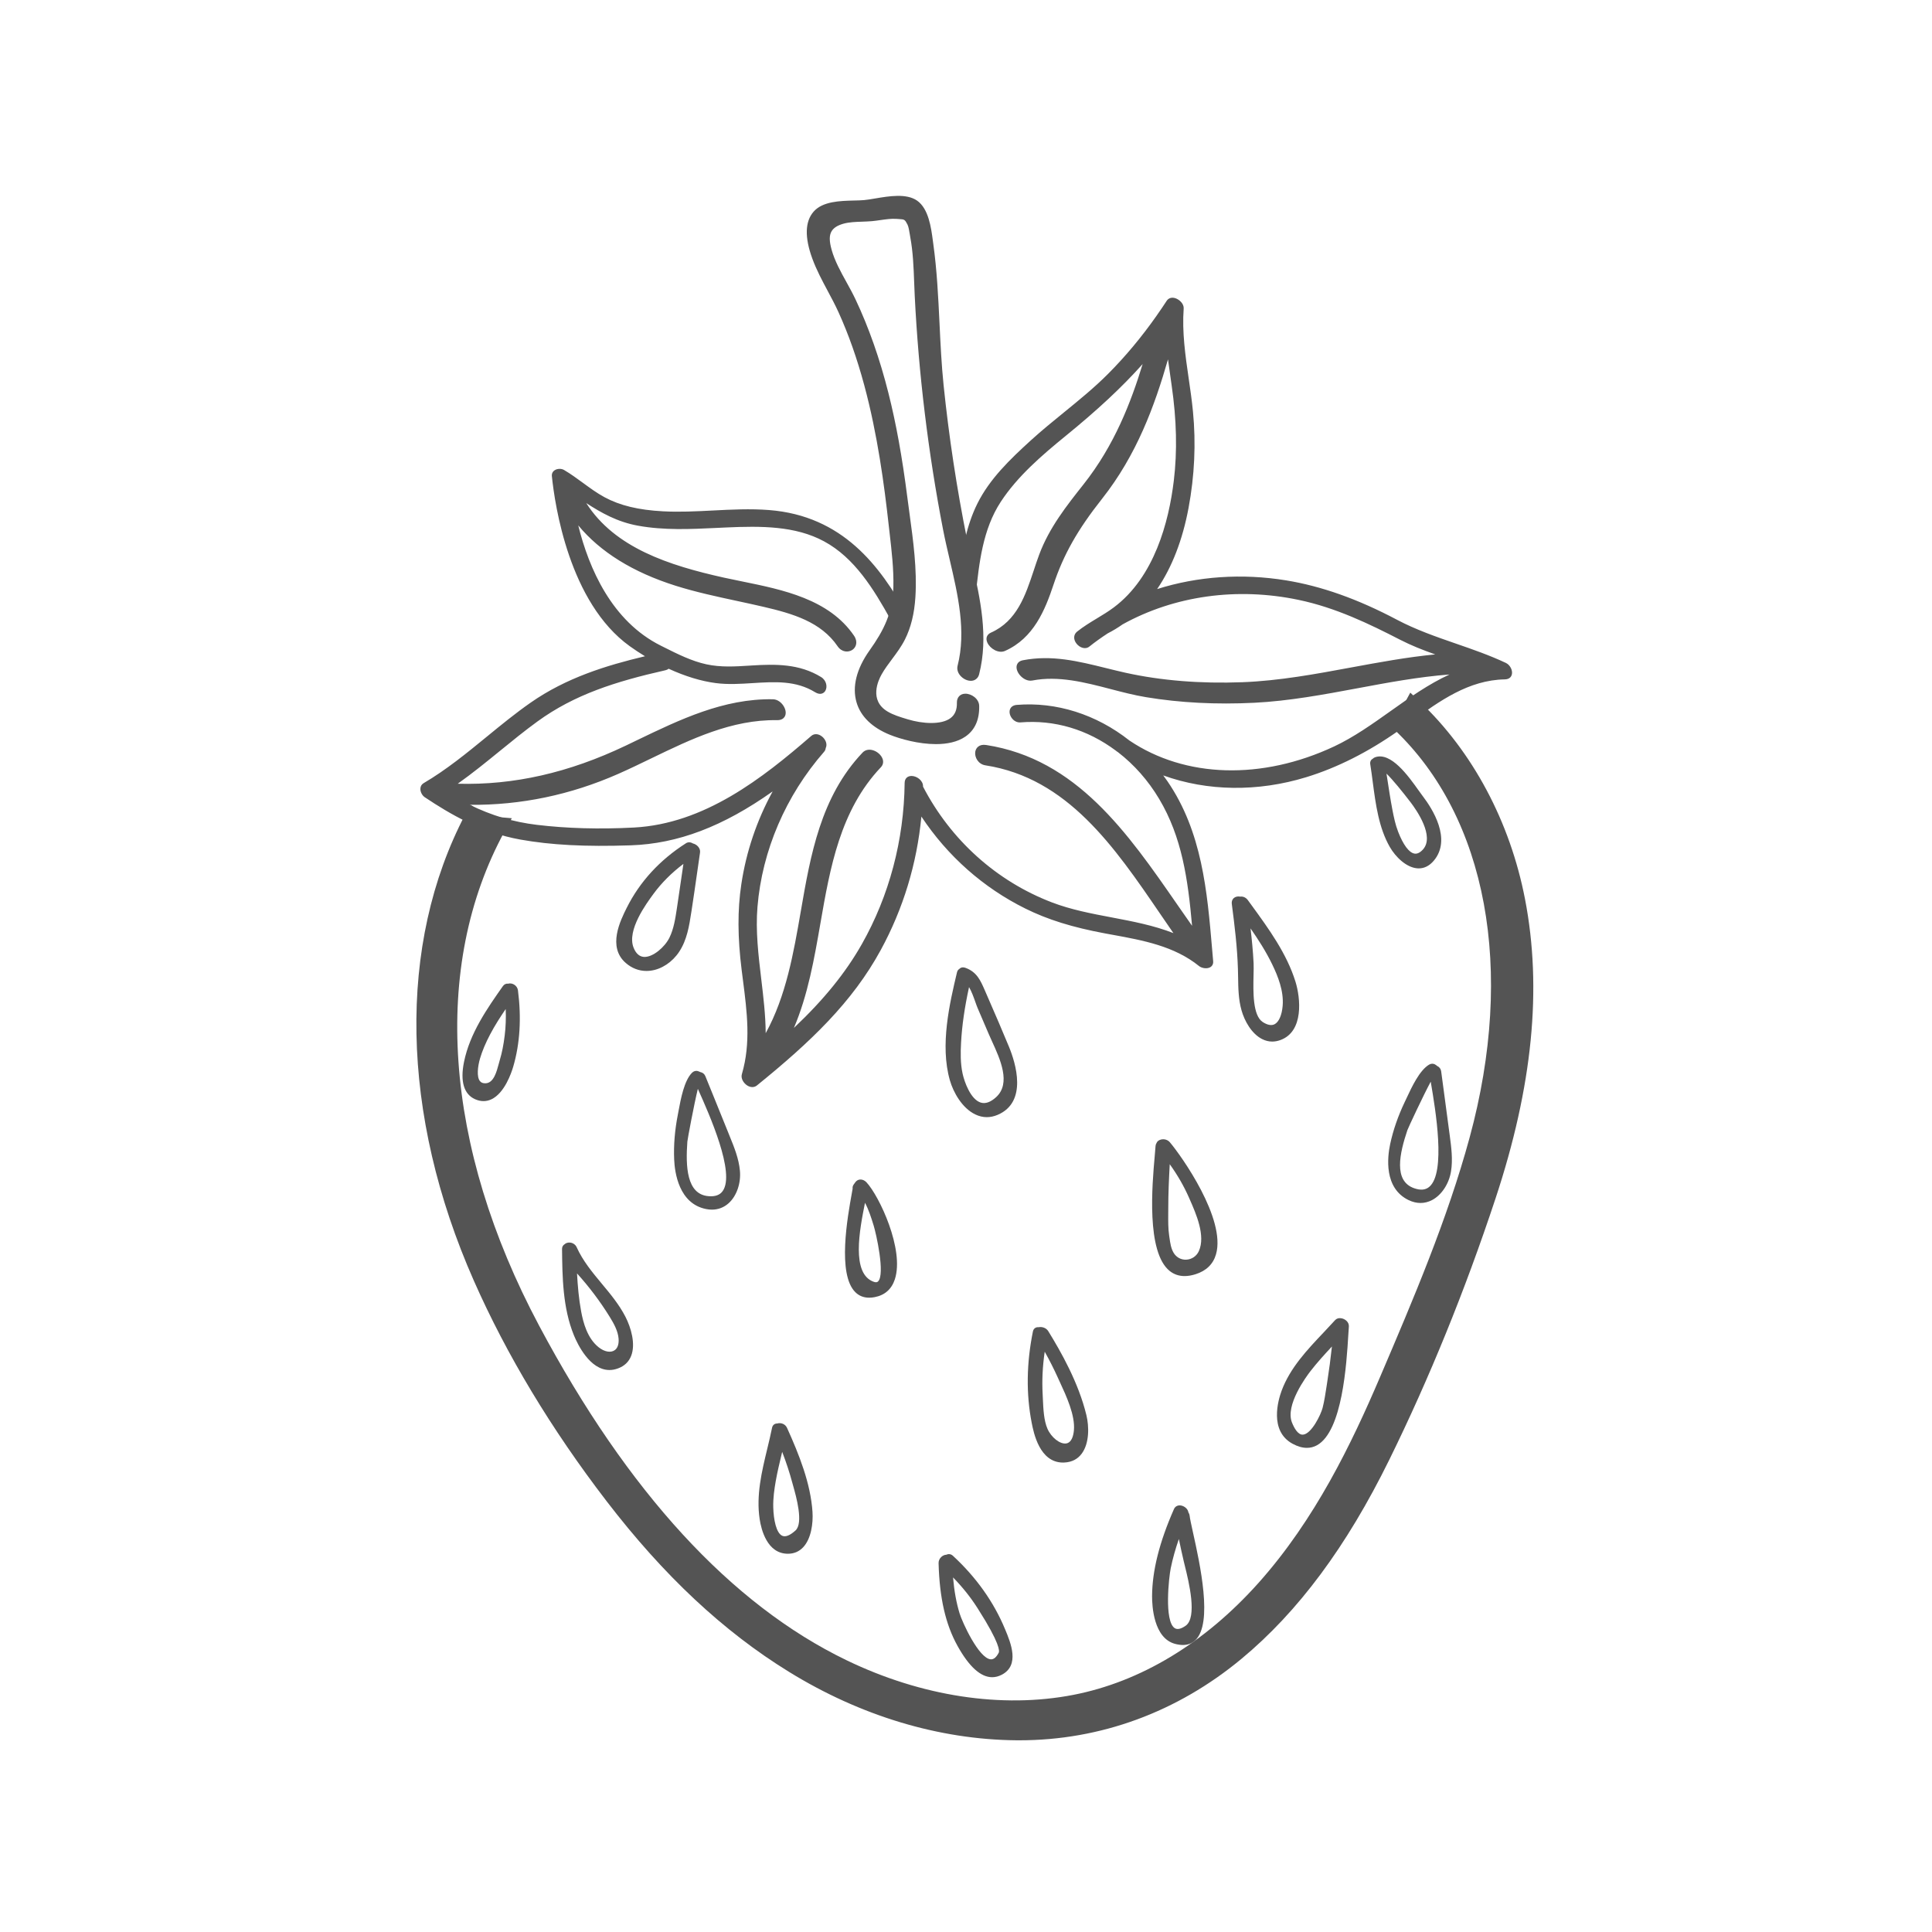 <svg xmlns="http://www.w3.org/2000/svg" xmlns:xlink="http://www.w3.org/1999/xlink" width="512" zoomAndPan="magnify" viewBox="0 0 384 384" height="512" preserveAspectRatio="xMidYMid meet" version="1.0"><defs><clipPath id="b29aacc7b9"><path d="M 82.758 137.418 L 304.758 137.418 L 304.758 345.898 L 82.758 345.898 Z M 82.758 137.418 " clip-rule="nonzero"/></clipPath><clipPath id="03236c41eb"><path d="M 160 38.398 L 196 38.398 L 196 148 L 160 148 Z M 160 38.398 " clip-rule="nonzero"/></clipPath></defs><path fill="#545454" d="M 301.207 179.09 C 298.414 164.625 291.508 150.926 280.809 140.816 C 280.223 141.895 279.414 142.852 278.445 143.578 C 300.531 164.5 301.609 198.5 293.984 226.566 C 289.531 242.969 282.742 258.875 276.074 274.48 C 269.75 289.281 262.367 303.848 251.57 315.934 C 241.527 327.168 228.645 335.879 213.688 338.781 C 198.055 341.812 181.602 338.594 167.398 331.73 C 139.59 318.301 119.602 290.996 105.43 264.391 C 89.215 233.941 81.371 195.879 98.582 164.316 C 96.969 164.18 95.449 163.648 94.191 162.781 C 79.316 191.188 83.285 225.074 95.957 253.77 C 102.773 269.199 111.836 283.805 122.102 297.18 C 132.074 310.172 143.82 322 157.824 330.633 C 171.035 338.773 186.402 343.812 201.996 343.949 C 218.043 344.094 233.227 338.414 245.539 328.184 C 258.156 317.703 267.191 303.91 274.371 289.312 C 282.516 272.754 289.582 255.16 295.387 237.648 C 301.59 218.914 304.988 198.691 301.207 179.09 " fill-opacity="1" fill-rule="nonzero"/><g clip-path="url(#b29aacc7b9)"><path fill="#545454" d="M 202.594 345.898 C 202.387 345.898 202.184 345.895 201.977 345.895 C 186.648 345.758 171.027 341.055 156.805 332.285 C 143.77 324.254 131.914 313.156 120.559 298.363 C 109.57 284.047 100.695 269.305 94.18 254.551 C 79.57 221.477 78.945 187.699 92.469 161.879 L 93.484 159.938 L 95.293 161.18 C 96.277 161.855 97.473 162.27 98.746 162.379 L 101.719 162.629 L 100.289 165.246 C 85.676 192.047 88.172 227.852 107.148 263.477 C 124.75 296.527 145.305 318.902 168.246 329.98 C 183.133 337.176 199.141 339.621 213.316 336.871 C 226.715 334.273 239.441 326.586 250.117 314.637 C 261.406 302.008 268.668 286.863 274.285 273.719 C 280.867 258.309 287.676 242.375 292.109 226.059 C 301.152 192.758 295.543 162.453 277.109 144.988 L 275.438 143.41 L 277.277 142.027 C 278.012 141.473 278.641 140.734 279.098 139.891 L 280.305 137.668 L 282.145 139.406 C 292.695 149.375 300.145 163.34 303.113 178.723 C 306.543 196.484 304.617 215.957 297.23 238.258 C 291.184 256.516 284.078 273.98 276.117 290.168 C 267.645 307.391 258.051 320.316 246.781 329.68 C 234.004 340.297 218.738 345.898 202.594 345.898 Z M 189.066 340.77 C 193.379 341.555 197.711 341.969 202.012 342.008 C 217.465 342.141 232.074 336.848 244.297 326.691 C 255.137 317.684 264.402 305.176 272.625 288.453 C 280.512 272.426 287.547 255.125 293.539 237.039 C 300.711 215.383 302.598 196.551 299.297 179.461 C 298.051 173.016 295.984 166.84 293.203 161.141 C 301.457 179.129 302.578 202.352 295.863 227.078 C 291.359 243.652 284.496 259.711 277.863 275.246 C 272.121 288.68 264.68 304.176 253.02 317.227 C 241.77 329.812 228.297 337.926 214.055 340.688 C 206.102 342.23 197.613 342.234 189.066 340.77 Z M 95.027 165.43 C 82.984 189.969 83.941 221.742 97.738 252.984 C 98.59 254.91 99.48 256.836 100.414 258.762 C 84.359 225.133 82.617 191.684 95.676 165.676 C 95.457 165.602 95.238 165.52 95.027 165.43 " fill-opacity="1" fill-rule="nonzero"/></g><path fill="#545454" d="M 193.855 133.824 C 196.117 124.926 193.188 116.039 191.434 107.32 C 189.391 97.172 187.832 86.93 186.773 76.633 C 185.816 67.324 186.023 57.816 184.727 48.562 C 184.406 46.258 184.039 42.051 181.836 40.516 C 179.379 38.805 174.496 40.305 171.816 40.547 C 169.133 40.789 164.324 40.266 162.301 42.574 C 160.301 44.855 161.27 48.633 162.184 51.125 C 163.535 54.812 165.75 58.168 167.371 61.738 C 169.508 66.453 171.18 71.363 172.527 76.363 C 174.98 85.445 176.352 94.785 177.391 104.121 C 177.852 108.262 178.438 112.465 178.344 116.641 C 178.223 121.93 176.461 125.512 173.461 129.73 C 169.047 135.949 169.625 142.266 177.129 145.309 C 182.512 147.492 194.066 149.422 193.844 140.312 C 193.809 138.793 190.926 137.824 190.969 139.645 C 191.113 145.5 184.012 144.875 180.184 143.711 C 178.77 143.281 177.266 142.844 175.988 142.078 C 172.727 140.117 172.875 136.609 174.551 133.656 C 175.918 131.238 177.91 129.25 179.168 126.754 C 180.441 124.215 180.992 121.406 181.168 118.586 C 181.574 112.078 180.387 105.348 179.562 98.906 C 178.676 92 177.539 85.117 175.84 78.359 C 174.238 71.988 172.125 65.727 169.312 59.785 C 167.77 56.527 165.527 53.363 164.547 49.875 C 163.762 47.078 163.855 44.699 167.484 43.699 C 169.254 43.211 171.387 43.348 173.227 43.184 C 174.793 43.043 176.672 42.602 178.25 42.73 C 179.785 42.855 180.234 42.676 181.055 44.258 C 181.41 44.941 181.566 46.328 181.691 47.012 C 182.414 50.891 182.391 54.895 182.59 58.824 C 182.973 66.539 183.637 74.238 184.562 81.906 C 185.504 89.688 186.719 97.438 188.211 105.133 C 189.93 114.008 193.383 123.461 191.086 132.504 C 190.703 133.996 193.438 135.461 193.855 133.824 " fill-opacity="1" fill-rule="nonzero"/><g clip-path="url(#03236c41eb)"><path fill="#545454" d="M 186.023 147.898 C 182.566 147.898 178.922 146.875 176.84 146.031 C 173.336 144.609 171.055 142.387 170.242 139.598 C 169.34 136.504 170.23 132.934 172.828 129.277 C 175.668 125.281 177.449 121.773 177.566 116.625 C 177.645 113.109 177.227 109.508 176.824 106.023 L 176.617 104.207 C 175.762 96.508 174.434 86.406 171.777 76.562 C 170.332 71.211 168.66 66.469 166.66 62.059 C 166.016 60.633 165.25 59.203 164.512 57.824 C 163.41 55.762 162.273 53.633 161.453 51.391 C 159.906 47.168 159.992 44.027 161.715 42.062 C 163.52 40.004 166.988 39.922 169.777 39.855 C 170.5 39.84 171.184 39.82 171.746 39.77 C 172.359 39.715 173.125 39.586 173.934 39.449 C 176.707 38.98 180.152 38.398 182.277 39.875 C 184.574 41.473 185.078 45.293 185.41 47.82 L 185.496 48.457 C 186.23 53.703 186.488 59.098 186.738 64.316 C 186.93 68.344 187.129 72.508 187.547 76.555 C 188.598 86.75 190.16 97.051 192.195 107.164 C 192.508 108.723 192.867 110.316 193.215 111.859 C 194.836 119.074 196.512 126.535 194.609 134.016 C 194.449 134.641 194.027 135.09 193.449 135.254 C 192.703 135.465 191.738 135.152 191.047 134.48 C 190.402 133.852 190.141 133.059 190.332 132.312 C 192.078 125.445 190.391 118.227 188.762 111.246 C 188.301 109.281 187.828 107.25 187.445 105.281 C 185.969 97.66 184.738 89.828 183.793 82 C 182.859 74.312 182.195 66.527 181.812 58.859 C 181.766 57.961 181.734 57.059 181.699 56.152 C 181.59 53.172 181.473 50.09 180.926 47.152 C 180.898 47 180.871 46.816 180.836 46.613 C 180.738 45.988 180.586 45.043 180.363 44.617 C 179.844 43.613 179.758 43.609 178.707 43.539 C 178.547 43.531 178.375 43.52 178.188 43.504 C 177.207 43.426 176.059 43.59 174.945 43.75 C 174.375 43.832 173.82 43.91 173.297 43.957 C 172.668 44.012 172.008 44.035 171.367 44.059 C 170.102 44.102 168.789 44.145 167.688 44.449 C 166.453 44.789 165.66 45.297 165.262 46.004 C 164.801 46.816 164.812 47.945 165.297 49.664 C 165.918 51.871 167.098 54.012 168.242 56.078 C 168.848 57.176 169.477 58.316 170.016 59.453 C 172.664 65.043 174.879 71.34 176.594 78.168 C 178.117 84.215 179.305 90.773 180.336 98.809 C 180.473 99.898 180.625 101 180.777 102.105 C 181.52 107.539 182.285 113.156 181.945 118.633 C 181.738 121.953 181.059 124.723 179.863 127.102 C 179.148 128.52 178.219 129.77 177.316 130.98 C 176.551 132.008 175.828 132.973 175.227 134.039 C 174.562 135.207 172.695 139.191 176.391 141.41 C 177.531 142.098 178.906 142.512 180.234 142.914 L 180.41 142.969 C 183.328 143.855 187.094 144.121 188.938 142.719 C 189.816 142.051 190.227 141.051 190.191 139.66 C 190.168 138.617 190.828 137.902 191.84 137.879 C 193.094 137.852 194.59 138.895 194.621 140.293 C 194.688 143.043 193.77 145.098 191.891 146.395 C 190.293 147.496 188.195 147.898 186.023 147.898 Z M 178.543 40.48 C 177.145 40.48 175.578 40.75 174.195 40.984 C 173.355 41.125 172.559 41.262 171.883 41.32 C 171.27 41.375 170.562 41.391 169.812 41.41 C 167.332 41.469 164.238 41.543 162.883 43.086 C 161.566 44.59 161.574 47.207 162.91 50.859 C 163.695 52.996 164.809 55.078 165.887 57.09 C 166.637 58.492 167.41 59.945 168.078 61.418 C 170.113 65.902 171.812 70.723 173.281 76.16 C 175.965 86.105 177.301 96.281 178.164 104.035 L 178.371 105.844 C 178.777 109.379 179.203 113.035 179.121 116.66 C 178.996 122.203 177.105 125.941 174.098 130.18 C 171.82 133.387 170.98 136.578 171.734 139.164 C 172.422 141.512 174.336 143.336 177.422 144.59 C 181.055 146.062 187.668 147.418 191.004 145.117 C 192.445 144.121 193.121 142.555 193.066 140.332 C 193.062 140.082 192.82 139.789 192.469 139.598 C 192.113 139.406 191.828 139.414 191.762 139.453 C 191.766 139.453 191.742 139.504 191.746 139.625 C 191.793 141.52 191.164 142.98 189.879 143.957 C 186.738 146.344 181.062 144.793 179.961 144.457 L 179.781 144.402 C 178.363 143.973 176.895 143.527 175.586 142.742 C 172.379 140.816 171.707 137.098 173.871 133.273 C 174.523 132.125 175.309 131.07 176.066 130.051 C 176.969 128.844 177.82 127.699 178.469 126.406 C 179.57 124.219 180.199 121.645 180.391 118.535 C 180.723 113.215 179.965 107.676 179.234 102.316 C 179.082 101.207 178.934 100.102 178.793 99.008 C 177.77 91.035 176.594 84.535 175.086 78.547 C 173.395 71.816 171.215 65.617 168.609 60.117 C 168.09 59.023 167.473 57.906 166.879 56.828 C 165.691 54.684 164.469 52.469 163.797 50.086 C 163.391 48.641 163.035 46.781 163.906 45.238 C 164.52 44.156 165.621 43.406 167.277 42.949 C 168.555 42.598 169.957 42.551 171.316 42.504 C 171.961 42.48 172.574 42.461 173.156 42.41 C 173.652 42.363 174.184 42.285 174.727 42.211 C 175.922 42.039 177.164 41.859 178.316 41.957 C 178.492 41.969 178.656 41.98 178.805 41.988 C 180.129 42.074 180.859 42.195 181.746 43.898 C 182.082 44.547 182.246 45.559 182.375 46.371 C 182.402 46.559 182.43 46.727 182.457 46.867 C 183.023 49.918 183.141 53.059 183.254 56.094 C 183.285 56.992 183.32 57.891 183.367 58.785 C 183.746 66.414 184.41 74.16 185.336 81.812 C 186.277 89.605 187.504 97.402 188.973 104.984 C 189.352 106.926 189.82 108.941 190.277 110.895 C 191.949 118.055 193.68 125.461 191.84 132.691 C 191.766 132.98 192.047 133.281 192.133 133.367 C 192.465 133.688 192.871 133.801 193.027 133.758 C 193.043 133.754 193.07 133.746 193.102 133.629 C 194.91 126.512 193.277 119.234 191.695 112.199 C 191.348 110.648 190.988 109.043 190.672 107.469 C 188.625 97.309 187.055 86.961 186 76.715 C 185.578 72.625 185.379 68.438 185.184 64.391 C 184.938 59.207 184.68 53.848 183.957 48.672 L 183.871 48.023 C 183.574 45.766 183.121 42.359 181.391 41.152 C 180.676 40.652 179.664 40.48 178.543 40.48 " fill-opacity="1" fill-rule="nonzero"/></g><path fill="#545454" d="M 299.141 132.113 C 292.066 128.781 284.445 127.203 277.484 123.527 C 270.551 119.859 263.316 117 255.535 115.734 C 246.582 114.277 237.418 114.938 228.992 117.82 C 232.566 112.984 234.711 106.992 235.848 100.898 C 237.027 94.609 237.344 88.191 236.727 81.82 C 236.055 74.949 234.367 68.242 234.875 61.297 C 234.957 60.188 232.961 58.852 232.207 60.008 C 231.566 61 230.898 61.973 230.223 62.938 C 230.203 62.973 230.176 62.996 230.156 63.035 C 227.273 67.133 224.086 71 220.539 74.562 C 215.754 79.363 210.195 83.227 205.191 87.777 C 201.184 91.426 197.078 95.328 194.625 100.234 C 192.543 104.398 191.688 108.992 191.117 113.594 C 191.883 114.547 192.402 115.727 192.59 116.945 C 192.699 117.664 192.797 118.387 192.891 119.105 C 193.23 118.98 193.492 118.695 193.547 118.191 C 194.234 111.781 194.969 105.051 198.586 99.523 C 201.938 94.406 206.879 90.16 211.574 86.332 C 217.562 81.453 223.094 76.453 227.996 70.758 C 225.277 80 221.82 88.734 215.648 96.527 C 212.207 100.879 208.875 105.102 206.922 110.352 C 204.699 116.309 203.559 123.234 197.121 126.094 C 195.23 126.934 197.844 129.801 199.594 129.02 C 204.98 126.629 207.27 121.355 209.023 116.082 C 211.238 109.43 214.418 104.359 218.73 98.902 C 225.711 90.066 229.359 80.055 232.301 69.449 C 232.562 71.805 232.914 74.156 233.258 76.527 C 234.176 82.887 234.457 89.215 233.688 95.609 C 232.551 105.012 229.316 115.281 221.609 121.043 C 219.258 122.797 216.629 123.996 214.316 125.852 C 212.977 126.922 215.094 129.156 216.297 128.195 C 217.488 127.238 218.73 126.363 219.992 125.539 C 221.043 125.008 222.023 124.398 222.957 123.742 C 233.582 117.879 246.113 116.324 258.164 118.844 C 265.461 120.371 271.902 123.438 278.477 126.816 C 281.266 128.246 284.18 129.309 287.121 130.301 C 273.672 131.324 260.543 135.465 246.977 135.98 C 239.148 136.277 231.289 135.785 223.629 134.094 C 216.84 132.59 210.406 130.254 203.387 131.613 C 201.172 132.043 203.25 135.234 205.109 134.875 C 212.762 133.395 220.391 136.949 227.855 138.188 C 234.938 139.363 242.137 139.652 249.297 139.289 C 263.152 138.594 276.609 134.176 290.402 133.527 C 281.41 136.863 273.996 144.656 265.34 148.711 C 252.289 154.824 236.555 155.773 224.246 147.492 C 218.027 142.578 210.254 139.828 202.102 140.492 C 200.152 140.652 201.223 143.324 202.793 143.195 C 209.926 142.609 216.582 144.828 222.027 148.887 C 222.082 148.938 222.137 148.988 222.199 149.031 C 222.273 149.086 222.352 149.129 222.426 149.184 C 225.707 151.707 228.527 154.91 230.719 158.578 C 235.629 166.805 236.656 176.094 237.441 185.406 C 226.609 170.203 216.078 151.574 195.945 148.457 C 193.445 148.07 193.832 151.41 195.902 151.73 C 214.52 154.613 224.328 172.121 234.309 186.332 C 226.375 182.824 217.105 182.848 208.93 179.719 C 197.77 175.449 188.613 167.102 183.121 156.531 C 183.102 156.504 183.082 156.48 183.066 156.449 C 183.066 156.395 183.07 156.34 183.07 156.281 C 183.086 154.758 180.215 153.785 180.195 155.609 C 180.07 166.898 177.203 178.02 171.625 187.859 C 167.68 194.824 162.438 200.613 156.645 205.91 C 164.871 188.773 161.027 166.762 174.797 152.23 C 176.16 150.793 173.105 148.391 171.715 149.859 C 156.941 165.449 162.348 189.34 151.785 206.836 C 152.023 198.012 149.43 189.094 150.168 180.199 C 151.121 168.691 155.898 157.855 163.488 149.188 C 163.656 148.996 163.727 148.789 163.738 148.582 C 164.395 147.41 162.551 145.648 161.496 146.566 C 151.387 155.34 139.836 164.141 126.004 164.867 C 119.621 165.203 112.988 165.09 106.637 164.324 C 101.078 163.656 96.312 162 91.68 159.543 C 102.391 159.887 112.855 157.812 122.707 153.469 C 132.965 148.941 142.867 142.562 154.465 142.75 C 156.898 142.789 155.547 139.402 153.598 139.371 C 143.055 139.203 133.801 144.133 124.535 148.551 C 113.465 153.832 102.043 156.672 89.797 156.117 C 95.66 152.109 100.867 147.246 106.621 143.066 C 114.367 137.438 122.953 134.922 132.18 132.836 C 132.492 132.766 132.691 132.625 132.809 132.449 C 135.906 133.891 139.184 134.973 142.305 135.379 C 148.988 136.254 156.094 133.488 162.223 137.258 C 163.957 138.324 164.5 135.824 162.996 134.902 C 158.785 132.312 154.098 132.363 149.316 132.668 C 146.301 132.855 143.309 133.062 140.328 132.418 C 137.145 131.734 134.059 130.121 131.168 128.676 C 121.531 123.863 116.438 113.281 114.148 102.781 C 118.988 109.441 126.539 113.574 134.418 116.055 C 140.113 117.848 146.008 118.871 151.812 120.223 C 157.5 121.547 163.352 123.176 166.812 128.246 C 168.094 130.125 170.836 128.641 169.418 126.562 C 163.809 118.344 152.715 117.168 143.781 115.184 C 132.895 112.762 120.984 109.156 115.348 98.766 C 118.883 101.09 122.203 103.25 126.848 104.098 C 132.613 105.152 138.469 104.711 144.285 104.453 C 150.887 104.156 157.977 104.023 163.961 107.25 C 170.207 110.617 174.043 116.984 177.375 122.992 C 178.176 124.438 180.883 124.07 179.898 122.293 C 173.738 111.18 166.164 102.809 152.828 101.766 C 145.789 101.215 138.758 102.391 131.719 102.016 C 127.676 101.797 123.562 101.105 119.961 99.16 C 117.105 97.621 114.703 95.375 111.898 93.742 C 111.266 93.371 109.977 93.629 110.074 94.582 C 111.242 106.043 115.52 121.016 125.391 128.117 C 126.578 128.969 127.867 129.805 129.227 130.59 C 120.828 132.547 112.844 134.973 105.668 139.988 C 98.375 145.086 92.094 151.473 84.387 156 C 83.57 156.48 84.012 157.715 84.637 158.133 C 90.543 162.07 96.422 165.219 103.473 166.484 C 110.613 167.766 118.109 167.867 125.344 167.625 C 136.527 167.254 146.086 162.359 154.789 155.938 C 151.211 162.027 148.785 168.754 147.727 175.809 C 146.879 181.48 147.086 187.074 147.793 192.75 C 148.668 199.758 149.852 206.684 147.828 213.609 C 147.5 214.719 149.168 216.277 150.199 215.441 C 159.754 207.699 168.77 199.555 174.719 188.625 C 179.359 180.102 182.078 170.75 182.844 161.133 C 187.992 169.273 195.277 175.93 203.957 180.23 C 208.984 182.723 214.277 184.133 219.77 185.152 C 226.383 186.383 233.164 187.352 238.559 191.707 C 239.195 192.219 240.844 192.293 240.738 191.082 C 239.645 178.625 239.02 166.133 231.707 155.48 C 231.18 154.719 230.621 153.98 230.039 153.262 C 239.332 156.992 249.785 157.09 259.527 154.098 C 266.051 152.098 272.141 148.859 277.707 144.941 C 284.273 140.32 290.645 134.789 299.102 134.641 C 300.746 134.613 300.207 132.613 299.141 132.113 " fill-opacity="1" fill-rule="nonzero"/><path fill="#545454" d="M 149.531 216.066 C 149.188 216.066 148.828 215.953 148.477 215.723 C 147.781 215.258 147.203 214.344 147.453 213.5 C 149.273 207.277 148.484 201.168 147.652 194.699 L 147.41 192.801 C 146.598 186.289 146.574 180.871 147.344 175.75 C 148.312 169.285 150.406 163.086 153.57 157.301 C 143.707 164.289 134.703 167.703 125.355 168.016 C 116.285 168.316 109.516 167.961 103.406 166.867 C 95.719 165.488 89.496 161.84 84.422 158.453 C 83.902 158.105 83.535 157.395 83.555 156.766 C 83.566 156.289 83.793 155.898 84.191 155.664 C 88.699 153.02 92.797 149.664 96.758 146.422 C 99.547 144.137 102.43 141.777 105.445 139.672 C 112.57 134.691 120.555 132.254 128.195 130.434 C 127.145 129.797 126.129 129.125 125.16 128.43 C 113.117 119.766 110.273 100.363 109.688 94.625 C 109.641 94.145 109.844 93.723 110.25 93.461 C 110.773 93.121 111.57 93.098 112.098 93.406 C 113.422 94.18 114.676 95.098 115.883 95.984 C 117.242 96.98 118.648 98.012 120.145 98.82 C 123.211 100.477 126.895 101.367 131.742 101.625 C 135.055 101.805 138.43 101.633 141.699 101.465 C 145.352 101.277 149.129 101.086 152.855 101.375 C 167.492 102.523 174.91 112.496 180.238 122.105 C 180.785 123.09 180.375 123.773 179.859 124.059 C 179.035 124.516 177.617 124.234 177.035 123.18 C 173.656 117.09 169.852 110.867 163.777 107.59 C 158.059 104.508 151.301 104.527 144.301 104.84 L 142.398 104.93 C 137.266 105.176 131.961 105.43 126.777 104.48 C 122.656 103.727 119.488 101.91 116.523 99.996 C 122.199 108.898 132.984 112.383 143.867 114.805 C 145.047 115.066 146.27 115.316 147.512 115.566 C 155.609 117.215 164.785 119.086 169.738 126.344 C 170.57 127.562 170.16 128.656 169.43 129.156 C 168.613 129.711 167.309 129.656 166.492 128.465 C 163.176 123.605 157.613 121.973 151.727 120.602 C 149.996 120.199 148.254 119.824 146.516 119.449 C 142.484 118.582 138.312 117.688 134.301 116.426 C 125.816 113.754 119.312 109.719 114.93 104.422 C 117.047 112.977 121.594 123.461 131.34 128.328 L 131.918 128.617 C 134.656 129.992 137.488 131.41 140.41 132.039 C 143.281 132.66 146.113 132.48 149.113 132.289 L 149.289 132.277 C 154.156 131.969 158.883 131.914 163.199 134.57 C 164.281 135.234 164.504 136.555 164.027 137.328 C 163.719 137.828 163.008 138.199 162.02 137.59 C 158.191 135.234 154.023 135.496 149.605 135.773 C 147.188 135.926 144.684 136.086 142.254 135.766 C 139.348 135.387 136.203 134.43 132.902 132.918 C 132.734 133.059 132.52 133.156 132.266 133.215 C 122.309 135.465 114.176 138.059 106.848 143.379 C 104.273 145.25 101.766 147.293 99.34 149.27 C 96.648 151.461 93.871 153.723 90.977 155.773 C 102.109 156.082 113.043 153.602 124.367 148.203 C 125.133 147.836 125.898 147.469 126.66 147.098 C 135.105 143.035 143.824 138.82 153.605 138.984 C 154.645 139 155.43 139.754 155.82 140.457 C 156.223 141.18 156.277 141.922 155.961 142.445 C 155.766 142.77 155.352 143.148 154.461 143.137 C 145.453 142.988 137.328 146.922 129.473 150.719 C 127.312 151.766 125.078 152.848 122.863 153.824 C 113.418 157.988 103.504 160.062 93.363 159.965 C 97.746 162.105 102.02 163.379 106.688 163.941 C 112.656 164.66 119.148 164.84 125.984 164.48 C 140.008 163.742 151.535 154.695 161.242 146.273 C 161.832 145.762 162.68 145.812 163.402 146.402 C 164.062 146.941 164.508 147.887 164.117 148.691 C 164.086 148.973 163.973 149.223 163.781 149.441 C 156.18 158.125 151.48 169.059 150.555 180.234 C 150.156 185.008 150.742 189.883 151.305 194.602 C 151.727 198.129 152.164 201.762 152.188 205.355 C 156.246 197.98 157.727 189.422 159.164 181.133 C 161.098 169.953 163.098 158.387 171.434 149.59 C 171.918 149.078 172.605 148.898 173.367 149.078 C 174.328 149.309 175.203 150.086 175.453 150.922 C 175.625 151.504 175.492 152.062 175.078 152.5 C 166.977 161.047 164.988 172.477 163.062 183.531 C 161.844 190.535 160.586 197.762 157.793 204.309 C 163.754 198.676 168.066 193.352 171.289 187.668 C 176.734 178.059 179.68 166.973 179.805 155.605 C 179.816 154.762 180.332 154.23 181.184 154.227 C 182.246 154.242 183.473 155.141 183.461 156.285 L 183.457 156.34 C 183.461 156.348 183.461 156.352 183.465 156.359 C 188.988 166.984 198.082 175.152 209.07 179.355 C 212.879 180.816 217.012 181.598 221.004 182.352 C 225.098 183.129 229.32 183.93 233.223 185.461 C 232.34 184.188 231.457 182.891 230.562 181.586 C 221.52 168.34 212.168 154.641 195.844 152.113 C 194.449 151.898 193.672 150.523 193.84 149.426 C 193.961 148.668 194.598 147.855 196.008 148.074 C 213.965 150.855 224.141 165.559 233.98 179.777 C 234.969 181.203 235.949 182.621 236.934 184.012 C 236.109 174.719 234.918 166.367 230.383 158.777 C 228.199 155.121 225.441 151.996 222.191 149.488 L 221.977 149.352 C 221.91 149.305 221.855 149.254 221.797 149.207 C 216.125 144.973 209.566 143.031 202.824 143.582 C 202.152 143.637 201.492 143.293 201.055 142.664 C 200.648 142.078 200.547 141.395 200.789 140.883 C 200.914 140.621 201.246 140.176 202.066 140.105 C 209.93 139.461 217.895 141.977 224.488 147.188 C 235.578 154.648 250.801 155.094 265.176 148.359 C 269.066 146.535 272.781 143.898 276.375 141.344 C 280.117 138.684 283.969 135.949 288.105 134.059 C 281.965 134.527 275.812 135.676 269.844 136.793 C 263.152 138.039 256.238 139.332 249.316 139.68 C 241.766 140.059 234.523 139.688 227.793 138.57 C 225.453 138.184 223.059 137.562 220.746 136.957 C 215.645 135.629 210.367 134.254 205.184 135.258 C 204.207 135.445 203.281 134.852 202.742 134.23 C 202.148 133.547 201.91 132.75 202.117 132.148 C 202.23 131.812 202.535 131.383 203.312 131.23 C 209.055 130.121 214.277 131.414 219.809 132.781 C 221.102 133.102 222.398 133.422 223.711 133.715 C 230.785 135.277 238.609 135.91 246.961 135.594 C 254.238 135.316 261.516 133.969 268.551 132.664 C 274.012 131.656 279.641 130.613 285.262 130.07 C 282.723 129.176 280.492 128.285 278.301 127.164 C 272.141 123.996 265.504 120.777 258.086 119.227 C 245.863 116.668 233.453 118.395 223.145 124.086 C 222.156 124.781 221.172 125.375 220.168 125.887 C 218.82 126.77 217.621 127.629 216.539 128.496 C 215.703 129.168 214.594 128.711 213.977 127.941 C 213.309 127.113 213.348 126.129 214.07 125.547 C 215.336 124.535 216.707 123.707 218.031 122.906 C 219.148 122.23 220.305 121.531 221.375 120.73 C 229.449 114.695 232.316 103.715 233.301 95.562 C 234.008 89.691 233.871 83.484 232.871 76.582 L 232.75 75.738 C 232.543 74.32 232.336 72.875 232.148 71.426 C 229.473 80.73 225.922 90.426 219.035 99.145 C 214.172 105.297 211.379 110.238 209.395 116.203 C 207.715 121.25 205.445 126.848 199.754 129.375 C 198.469 129.949 196.781 128.934 196.238 127.715 C 195.859 126.863 196.137 126.105 196.961 125.738 C 202.125 123.445 203.816 118.34 205.457 113.402 C 205.805 112.348 206.164 111.258 206.555 110.215 C 208.547 104.875 212.004 100.508 215.344 96.289 C 221.516 88.5 224.793 79.93 227.109 72.359 C 222.996 76.961 218.211 81.426 211.82 86.633 C 207.121 90.465 202.25 94.633 198.91 99.738 C 195.328 105.215 194.617 111.832 193.934 118.234 C 193.867 118.844 193.543 119.281 193.027 119.473 L 192.566 119.637 L 192.504 119.156 C 192.414 118.438 192.312 117.723 192.203 117.004 C 192.027 115.859 191.535 114.734 190.812 113.836 L 190.711 113.707 L 190.73 113.543 C 191.254 109.336 192.086 104.441 194.277 100.059 C 196.719 95.176 200.711 91.328 204.93 87.488 C 207.043 85.566 209.285 83.742 211.457 81.977 C 214.43 79.555 217.508 77.055 220.262 74.285 C 223.66 70.875 226.883 67.016 229.84 62.809 L 229.887 62.738 C 230.656 61.645 231.305 60.688 231.883 59.797 C 232.25 59.23 232.906 59.035 233.629 59.277 C 234.465 59.559 235.332 60.418 235.266 61.324 C 234.922 66.012 235.602 70.699 236.262 75.23 C 236.574 77.371 236.898 79.586 237.109 81.781 C 237.727 88.109 237.43 94.562 236.23 100.973 C 235.039 107.34 232.941 112.75 229.992 117.082 C 238.051 114.531 246.875 113.93 255.598 115.348 C 262.648 116.496 269.867 119.059 277.668 123.184 C 281.438 125.176 285.48 126.574 289.395 127.93 C 292.676 129.062 296.07 130.238 299.305 131.762 C 300.121 132.145 300.68 133.199 300.5 134.023 C 300.438 134.32 300.176 135.012 299.105 135.031 C 291.891 135.156 286.117 139.34 280.535 143.387 C 279.668 144.016 278.801 144.645 277.93 145.258 C 271.914 149.492 265.758 152.594 259.641 154.469 C 250.02 157.422 239.984 157.289 231.203 154.121 C 231.504 154.52 231.773 154.895 232.027 155.262 C 238.926 165.312 239.938 177.172 240.918 188.641 L 241.125 191.047 C 241.172 191.59 240.953 192.023 240.508 192.262 C 239.828 192.621 238.828 192.422 238.316 192.008 C 233.398 188.039 227.184 186.902 221.176 185.805 L 219.699 185.535 C 213.148 184.316 208.242 182.789 203.785 180.578 C 195.445 176.449 188.324 170.141 183.133 162.297 C 182.234 171.699 179.523 180.617 175.062 188.812 C 169.414 199.184 161.137 207.078 150.445 215.742 C 150.176 215.961 149.863 216.066 149.531 216.066 Z M 156.086 154.496 L 155.125 156.137 C 151.512 162.277 149.152 168.914 148.113 175.867 C 147.355 180.914 147.375 186.266 148.18 192.703 L 148.422 194.598 C 149.23 200.863 150.062 207.34 148.199 213.719 C 148.078 214.125 148.398 214.734 148.906 215.074 C 149.094 215.199 149.57 215.449 149.957 215.137 C 160.574 206.535 168.793 198.699 174.379 188.441 C 178.965 180.012 181.684 170.816 182.457 161.102 L 182.551 159.941 L 183.172 160.926 C 188.336 169.094 195.582 175.648 204.129 179.883 C 208.52 182.059 213.367 183.566 219.84 184.77 L 221.316 185.043 C 227.422 186.156 233.734 187.309 238.805 191.402 C 239.102 191.645 239.777 191.77 240.141 191.574 C 240.254 191.516 240.379 191.41 240.352 191.113 L 240.145 188.707 C 239.172 177.34 238.168 165.582 231.387 155.703 C 230.922 155.027 230.398 154.328 229.738 153.504 L 228.809 152.348 L 230.184 152.902 C 239.102 156.48 249.48 156.773 259.414 153.727 C 265.453 151.875 271.531 148.809 277.48 144.621 C 278.348 144.012 279.215 143.387 280.078 142.758 C 285.758 138.641 291.633 134.383 299.094 134.254 C 299.66 134.242 299.719 133.953 299.742 133.859 C 299.84 133.395 299.457 132.691 298.977 132.465 C 295.777 130.957 292.402 129.789 289.137 128.664 C 285.199 127.297 281.125 125.891 277.305 123.871 C 269.578 119.785 262.438 117.25 255.473 116.117 C 246.469 114.652 237.355 115.371 229.117 118.188 L 227.938 118.594 L 228.68 117.59 C 231.922 113.203 234.207 107.562 235.469 100.828 C 236.652 94.492 236.945 88.113 236.336 81.855 C 236.125 79.676 235.805 77.473 235.496 75.344 C 234.828 70.77 234.141 66.039 234.488 61.266 C 234.52 60.824 233.984 60.215 233.379 60.012 C 232.992 59.883 232.707 59.953 232.535 60.223 C 231.949 61.121 231.297 62.082 230.543 63.16 L 230.172 63.004 L 230.492 63.227 C 227.492 67.5 224.242 71.395 220.816 74.836 C 218.027 77.629 214.938 80.145 211.949 82.578 C 209.785 84.34 207.551 86.156 205.453 88.062 C 201.289 91.852 197.355 95.645 194.973 100.406 C 192.863 104.629 192.039 109.375 191.523 113.48 C 192.27 114.461 192.785 115.664 192.973 116.887 C 193.039 117.312 193.098 117.738 193.156 118.164 C 193.156 118.156 193.156 118.152 193.156 118.152 C 193.855 111.66 194.574 104.945 198.262 99.312 C 201.664 94.117 206.582 89.902 211.328 86.031 C 218.305 80.348 223.352 75.559 227.699 70.504 L 228.879 69.137 L 228.367 70.867 C 226 78.914 222.676 88.285 215.953 96.77 C 212.648 100.945 209.23 105.262 207.285 110.488 C 206.898 111.516 206.543 112.598 206.195 113.645 C 204.504 118.746 202.754 124.016 197.277 126.449 C 197.008 126.57 196.684 126.797 196.949 127.402 C 197.297 128.18 198.52 129.074 199.438 128.664 C 204.84 126.266 207.027 120.848 208.656 115.957 C 210.672 109.898 213.5 104.891 218.422 98.664 C 225.691 89.469 229.207 79.137 231.926 69.344 L 232.465 67.406 L 232.688 69.406 C 232.918 71.477 233.223 73.586 233.52 75.629 L 233.641 76.473 C 234.648 83.441 234.789 89.719 234.07 95.656 C 233.07 103.957 230.133 115.156 221.84 121.355 C 220.738 122.176 219.566 122.887 218.434 123.57 C 217.129 124.359 215.785 125.172 214.559 126.152 C 213.969 126.629 214.473 127.32 214.582 127.453 C 214.91 127.863 215.582 128.27 216.051 127.891 C 217.152 127.008 218.375 126.133 219.777 125.215 C 220.785 124.699 221.742 124.121 222.734 123.426 C 233.242 117.625 245.84 115.871 258.246 118.465 C 265.758 120.035 272.445 123.281 278.656 126.473 C 281.289 127.82 283.992 128.832 287.246 129.934 L 289.051 130.547 L 287.148 130.688 C 280.961 131.16 274.727 132.312 268.695 133.43 C 261.629 134.738 254.32 136.09 246.992 136.367 C 238.57 136.688 230.684 136.051 223.543 134.473 C 222.227 134.18 220.922 133.855 219.621 133.535 C 214.18 132.188 209.039 130.914 203.461 131.996 C 203.129 132.059 202.922 132.195 202.852 132.402 C 202.738 132.73 202.93 133.262 203.328 133.719 C 203.828 134.293 204.496 134.598 205.039 134.492 C 210.391 133.457 215.758 134.855 220.941 136.207 C 223.238 136.805 225.613 137.422 227.922 137.805 C 234.598 138.91 241.781 139.281 249.277 138.902 C 256.145 138.559 263.035 137.27 269.699 136.027 C 276.449 134.77 283.426 133.465 290.383 133.137 L 292.883 133.02 L 290.535 133.891 C 285.664 135.695 281.172 138.891 276.828 141.977 C 273.203 144.551 269.457 147.211 265.504 149.062 C 250.879 155.914 235.375 155.449 224.031 147.816 C 217.566 142.711 209.797 140.258 202.133 140.883 C 201.801 140.91 201.586 141.02 201.496 141.215 C 201.371 141.469 201.453 141.875 201.695 142.223 C 201.969 142.621 202.367 142.84 202.762 142.809 C 209.695 142.238 216.438 144.234 222.258 148.578 C 222.348 148.656 222.383 148.688 222.426 148.715 L 222.648 148.863 C 225.996 151.441 228.816 154.641 231.051 158.383 C 235.898 166.496 236.988 175.406 237.828 185.375 L 237.949 186.789 L 237.125 185.633 C 235.867 183.863 234.609 182.051 233.344 180.219 C 223.594 166.137 213.516 151.57 195.887 148.844 C 195.152 148.73 194.699 148.977 194.609 149.547 C 194.512 150.195 194.973 151.191 195.961 151.344 C 212.621 153.926 222.066 167.762 231.207 181.148 C 232.352 182.824 233.488 184.488 234.625 186.109 L 235.43 187.254 L 234.148 186.688 C 229.988 184.848 225.348 183.969 220.859 183.117 C 216.832 182.355 212.668 181.566 208.793 180.082 C 197.625 175.812 188.387 167.512 182.773 156.715 L 182.719 156.621 L 182.676 156.445 L 182.68 156.277 C 182.688 155.613 181.844 155.012 181.176 155.008 C 180.758 155.012 180.586 155.195 180.582 155.613 C 180.457 167.113 177.477 178.328 171.965 188.051 C 168.453 194.25 163.668 200.016 156.906 206.195 L 155.426 207.551 L 156.293 205.742 C 159.609 198.836 160.977 190.988 162.297 183.398 C 164.242 172.23 166.25 160.684 174.512 151.965 C 174.738 151.727 174.801 151.461 174.707 151.145 C 174.539 150.574 173.871 150 173.184 149.836 C 172.844 149.754 172.363 149.738 172 150.125 C 163.824 158.754 161.844 170.199 159.93 181.266 C 158.398 190.109 156.816 199.254 152.117 207.035 L 151.359 208.297 L 151.398 206.824 C 151.504 202.805 151.012 198.68 150.535 194.691 C 149.965 189.938 149.375 185.023 149.777 180.168 C 150.719 168.832 155.484 157.738 163.195 148.93 C 163.293 148.82 163.34 148.703 163.348 148.562 L 163.352 148.473 L 163.398 148.391 C 163.645 147.949 163.332 147.348 162.91 147.004 C 162.582 146.734 162.102 146.555 161.75 146.859 C 151.949 155.367 140.297 164.504 126.023 165.258 C 119.145 165.617 112.609 165.438 106.594 164.711 C 101.297 164.074 96.5 162.539 91.496 159.883 L 90.016 159.098 L 91.691 159.152 C 102.305 159.496 112.688 157.465 122.551 153.113 C 124.754 152.141 126.98 151.062 129.133 150.02 C 137.07 146.184 145.266 142.211 154.473 142.359 C 154.758 142.363 155.133 142.312 155.293 142.047 C 155.461 141.773 155.398 141.297 155.141 140.832 C 154.871 140.348 154.301 139.773 153.594 139.762 C 144.023 139.605 135.363 143.773 127 147.801 C 126.234 148.168 125.469 148.539 124.703 148.902 C 112.871 154.547 101.445 157.035 89.781 156.508 L 88.617 156.453 L 89.578 155.797 C 92.797 153.598 95.875 151.09 98.848 148.668 C 101.285 146.684 103.801 144.633 106.391 142.75 C 113.824 137.352 122.043 134.73 132.094 132.457 C 132.285 132.414 132.418 132.336 132.488 132.234 L 132.672 131.957 L 132.973 132.098 C 136.25 133.621 139.492 134.621 142.355 134.996 C 144.711 135.305 147.176 135.148 149.559 134.996 C 153.898 134.727 158.387 134.445 162.426 136.93 C 162.734 137.117 163.148 137.27 163.367 136.922 C 163.609 136.527 163.508 135.672 162.793 135.234 C 158.668 132.695 154.074 132.754 149.34 133.055 L 149.164 133.066 C 146.242 133.25 143.219 133.441 140.246 132.801 C 137.227 132.148 134.352 130.707 131.57 129.312 L 130.992 129.023 C 120.305 123.688 115.727 111.852 113.766 102.863 L 113.371 101.055 L 114.461 102.551 C 118.723 108.414 125.477 112.828 134.535 115.684 C 138.512 116.934 142.664 117.828 146.68 118.691 C 148.422 119.066 150.168 119.441 151.902 119.844 C 157.945 121.25 163.66 122.934 167.133 128.027 C 167.664 128.805 168.488 128.855 168.988 128.516 C 169.414 128.223 169.668 127.617 169.098 126.781 C 164.324 119.781 155.309 117.949 147.355 116.328 C 146.109 116.074 144.887 115.828 143.695 115.562 C 132.074 112.98 120.551 109.18 115.004 98.949 L 114.27 97.59 L 115.559 98.441 C 119.027 100.719 122.301 102.871 126.918 103.715 C 132.012 104.648 137.273 104.398 142.359 104.152 L 144.266 104.062 C 151.379 103.746 158.254 103.727 164.145 106.906 C 170.406 110.285 174.281 116.613 177.715 122.801 C 178.098 123.492 179.035 123.625 179.484 123.379 C 179.773 123.219 179.797 122.914 179.559 122.48 C 174.332 113.055 167.066 103.27 152.797 102.152 C 149.117 101.863 145.367 102.055 141.738 102.242 C 138.453 102.41 135.055 102.582 131.699 102.402 C 126.734 102.137 122.945 101.215 119.773 99.504 C 118.23 98.668 116.805 97.621 115.426 96.609 C 114.23 95.734 112.996 94.828 111.703 94.078 C 111.43 93.918 110.949 93.938 110.672 94.113 C 110.512 94.219 110.441 94.355 110.461 94.543 C 111.039 100.203 113.836 119.328 125.617 127.801 C 126.816 128.664 128.094 129.488 129.422 130.254 L 130.273 130.742 L 129.312 130.969 C 121.469 132.801 113.199 135.199 105.891 140.309 C 102.898 142.398 100.027 144.75 97.25 147.023 C 93.266 150.285 89.145 153.656 84.586 156.336 C 84.422 156.434 84.336 156.582 84.332 156.789 C 84.32 157.152 84.555 157.609 84.855 157.809 C 89.859 161.152 95.996 164.75 103.543 166.102 C 109.598 167.188 116.312 167.539 125.328 167.238 C 134.969 166.914 144.258 163.227 154.559 155.625 L 156.086 154.496 " fill-opacity="1" fill-rule="nonzero"/><path fill="#545454" d="M 137.559 168.004 C 137.25 167.793 136.875 167.719 136.551 167.93 C 131.613 171.086 127.555 175.332 124.922 180.594 C 123.332 183.773 121.371 188.273 124.625 191.102 C 127.984 194.016 132.441 192.332 134.672 188.949 C 136.234 186.582 136.637 183.727 137.059 180.988 C 137.656 177.129 138.188 173.258 138.754 169.391 C 138.852 168.723 138.172 168.109 137.559 168.004 Z M 133.406 186.535 C 132.062 189.281 127.324 192.977 125.559 188.48 C 124.203 185.023 127.543 180.184 129.594 177.402 C 131.477 174.844 133.781 172.68 136.352 170.844 C 135.898 173.98 135.453 177.113 134.973 180.242 C 134.648 182.363 134.359 184.586 133.406 186.535 " fill-opacity="1" fill-rule="nonzero"/><path fill="#545454" d="M 128.484 192.984 C 126.988 192.984 125.578 192.445 124.371 191.395 C 120.688 188.195 123.312 182.945 124.574 180.422 C 127.16 175.254 131.117 170.941 136.34 167.602 C 136.75 167.34 137.246 167.352 137.707 167.637 C 138.5 167.816 139.266 168.578 139.137 169.449 C 138.949 170.734 138.766 172.023 138.582 173.309 C 138.211 175.891 137.844 178.473 137.445 181.047 L 137.402 181.316 C 136.984 184.016 136.555 186.805 134.996 189.164 C 133.641 191.219 131.531 192.629 129.355 192.926 C 129.062 192.965 128.773 192.984 128.484 192.984 Z M 136.977 168.195 C 136.902 168.195 136.832 168.211 136.758 168.258 C 131.656 171.52 127.789 175.727 125.27 180.77 C 123.391 184.527 122.043 188.344 124.883 190.809 C 126.148 191.906 127.66 192.375 129.25 192.156 C 131.207 191.887 133.113 190.609 134.348 188.734 C 135.812 186.516 136.23 183.812 136.633 181.199 L 136.676 180.926 C 137.074 178.355 137.441 175.777 137.812 173.199 C 137.996 171.91 138.18 170.621 138.367 169.336 C 138.43 168.918 137.938 168.465 137.492 168.387 L 137.34 168.324 C 137.242 168.258 137.109 168.195 136.977 168.195 Z M 128.125 190.973 C 128.086 190.973 128.043 190.973 128 190.973 C 127.129 190.938 125.934 190.5 125.199 188.621 C 123.859 185.207 126.676 180.707 129.281 177.172 C 131.098 174.707 133.402 172.473 136.125 170.531 L 136.863 170.004 L 136.531 172.316 C 136.148 174.98 135.766 177.641 135.359 180.301 L 135.297 180.711 C 134.988 182.738 134.672 184.828 133.758 186.703 C 132.891 188.477 130.41 190.973 128.125 190.973 Z M 135.832 171.707 C 133.5 173.469 131.508 175.457 129.906 177.633 C 128.449 179.613 124.566 184.883 125.922 188.34 C 126.391 189.531 127.102 190.156 128.035 190.195 C 129.801 190.262 132.145 188.23 133.059 186.363 C 133.922 184.598 134.23 182.562 134.527 180.598 L 134.59 180.184 C 134.996 177.527 135.379 174.867 135.762 172.207 L 135.832 171.707 " fill-opacity="1" fill-rule="nonzero"/><path fill="#545454" d="M 146.68 232.746 C 146.441 230.09 145.297 227.543 144.312 225.09 C 142.836 221.402 141.328 217.723 139.836 214.039 C 139.688 213.676 139.363 213.484 139.039 213.449 C 138.961 213.402 138.883 213.359 138.797 213.328 C 138.73 213.309 138.66 213.289 138.594 213.266 C 138.305 213.172 138.027 213.285 137.824 213.488 C 136.16 215.152 135.535 219.445 135.102 221.66 C 134.535 224.539 134.262 227.496 134.383 230.43 C 134.547 234.375 135.988 239.059 140.426 239.93 C 144.734 240.773 147.012 236.477 146.68 232.746 Z M 140.762 238.133 C 135.668 237.699 135.957 230.66 136.23 226.883 C 136.277 226.188 138.02 217.066 138.617 215.258 C 140.914 220.488 149.73 238.898 140.762 238.133 " fill-opacity="1" fill-rule="nonzero"/><path fill="#545454" d="M 141.496 240.426 C 141.125 240.426 140.742 240.387 140.352 240.309 C 134.938 239.246 134.102 233.059 133.996 230.449 C 133.875 227.617 134.121 224.633 134.719 221.586 C 134.766 221.332 134.82 221.055 134.875 220.754 C 135.32 218.371 135.988 214.773 137.547 213.215 C 137.875 212.887 138.312 212.766 138.715 212.895 L 138.914 212.961 C 139 212.988 139.086 213.027 139.172 213.078 C 139.641 213.156 140.02 213.457 140.195 213.895 L 141.656 217.484 C 142.664 219.969 143.676 222.453 144.676 224.945 L 145.012 225.781 C 145.918 228 146.852 230.297 147.066 232.711 C 147.289 235.195 146.41 237.723 144.824 239.148 C 143.887 239.992 142.75 240.426 141.496 240.426 Z M 138.387 213.621 C 138.262 213.621 138.156 213.703 138.098 213.762 C 136.711 215.152 136.066 218.609 135.641 220.898 C 135.582 221.199 135.531 221.48 135.48 221.734 C 134.895 224.723 134.656 227.645 134.77 230.414 C 134.871 232.844 135.633 238.59 140.5 239.547 C 141.961 239.832 143.273 239.496 144.305 238.566 C 145.711 237.301 146.492 235.027 146.293 232.777 C 146.086 230.48 145.176 228.242 144.293 226.07 L 143.953 225.234 C 142.953 222.746 141.945 220.262 140.934 217.777 L 139.477 214.188 C 139.359 213.898 139.078 213.844 138.996 213.836 L 138.902 213.828 L 138.824 213.777 C 138.77 213.738 138.723 213.715 138.676 213.699 L 138.477 213.637 C 138.445 213.625 138.414 213.621 138.387 213.621 Z M 141.285 238.543 C 141.105 238.543 140.922 238.535 140.73 238.52 C 135.039 238.035 135.621 229.91 135.84 226.855 C 135.895 226.086 137.648 216.949 138.246 215.137 L 138.562 214.176 L 138.973 215.105 C 139.117 215.438 139.289 215.824 139.484 216.254 C 141.949 221.77 147.078 233.242 144.277 237.184 C 143.633 238.086 142.629 238.543 141.285 238.543 Z M 138.703 216.414 C 137.965 219.418 136.652 226.426 136.617 226.91 C 136.27 231.758 136.43 237.375 140.797 237.746 C 142.145 237.863 143.078 237.527 143.641 236.73 C 146.188 233.152 140.992 221.535 138.773 216.57 C 138.75 216.52 138.727 216.465 138.703 216.414 " fill-opacity="1" fill-rule="nonzero"/><path fill="#545454" d="M 288.012 232.793 C 288.445 230.164 287.973 227.41 287.633 224.789 C 287.121 220.848 286.582 216.914 286.055 212.973 C 286.004 212.586 285.734 212.316 285.43 212.203 C 285.371 212.137 285.305 212.074 285.227 212.027 C 285.168 211.988 285.105 211.953 285.047 211.914 C 284.789 211.754 284.492 211.789 284.246 211.938 C 282.215 213.137 280.539 217.137 279.566 219.172 C 278.301 221.816 277.297 224.613 276.684 227.488 C 275.855 231.348 276.082 236.238 280.164 238.191 C 284.125 240.086 287.402 236.492 288.012 232.793 Z M 280.938 236.535 C 276.113 234.848 278.152 228.102 279.355 224.512 C 279.578 223.852 283.543 215.453 284.57 213.852 C 285.488 219.488 289.434 239.512 280.938 236.535 " fill-opacity="1" fill-rule="nonzero"/><path fill="#545454" d="M 282.34 239.102 C 281.566 239.102 280.777 238.914 279.996 238.543 C 275.02 236.164 275.758 229.961 276.305 227.406 C 276.895 224.633 277.875 221.809 279.215 219.004 C 279.328 218.773 279.449 218.516 279.578 218.238 C 280.602 216.043 282.148 212.727 284.047 211.602 C 284.445 211.367 284.898 211.359 285.254 211.586 L 285.434 211.699 C 285.508 211.746 285.582 211.805 285.656 211.875 C 286.09 212.07 286.379 212.457 286.441 212.922 L 286.965 216.824 C 287.32 219.461 287.68 222.098 288.02 224.738 L 288.141 225.633 C 288.457 228.012 288.789 230.465 288.395 232.855 C 287.988 235.32 286.508 237.547 284.621 238.531 C 283.887 238.91 283.121 239.102 282.34 239.102 Z M 284.68 212.199 C 284.586 212.199 284.5 212.238 284.445 212.27 C 282.75 213.27 281.266 216.457 280.281 218.566 C 280.152 218.848 280.031 219.105 279.918 219.34 C 278.605 222.086 277.645 224.855 277.062 227.566 C 276.555 229.945 275.855 235.699 280.332 237.84 C 281.672 238.48 283.031 238.48 284.258 237.84 C 285.938 236.965 287.262 234.961 287.629 232.73 C 288.004 230.453 287.68 228.055 287.367 225.738 L 287.25 224.84 C 286.906 222.199 286.551 219.562 286.195 216.926 L 285.672 213.027 C 285.629 212.719 285.371 212.598 285.293 212.566 L 285.207 212.535 L 285.145 212.465 C 285.098 212.414 285.059 212.379 285.02 212.355 L 284.84 212.242 C 284.789 212.211 284.734 212.199 284.68 212.199 Z M 282.516 237.227 C 281.992 237.227 281.422 237.117 280.809 236.902 C 275.422 235.016 278.012 227.293 278.988 224.387 C 279.234 223.652 283.215 215.242 284.242 213.641 L 284.789 212.789 L 284.953 213.789 C 285.012 214.148 285.082 214.562 285.164 215.031 C 286.172 220.984 288.273 233.375 284.578 236.492 C 284 236.98 283.309 237.227 282.516 237.227 Z M 284.367 214.992 C 282.902 217.715 279.879 224.176 279.727 224.633 C 278.18 229.242 276.934 234.723 281.066 236.168 C 282.344 236.617 283.328 236.527 284.074 235.898 C 287.434 233.066 285.305 220.52 284.395 215.16 C 284.387 215.105 284.375 215.047 284.367 214.992 " fill-opacity="1" fill-rule="nonzero"/><path fill="#545454" d="M 200.188 208.215 C 198.668 204.523 197.062 200.863 195.477 197.203 C 194.613 195.215 193.941 193.539 191.82 192.75 C 191.363 192.582 191.07 192.676 190.914 192.898 C 190.762 192.969 190.645 193.109 190.59 193.34 C 189.016 199.984 187.234 207.871 189.172 214.621 C 190.23 218.316 193.676 223.113 198.125 221.23 C 203.473 218.969 201.863 212.289 200.188 208.215 Z M 198.25 218.355 C 193.934 222.289 191.523 216.113 190.945 213.48 C 190.496 211.418 190.52 209.285 190.633 207.191 C 190.852 203.172 191.52 199.18 192.418 195.262 C 193.5 196.473 194.191 199.098 194.668 200.207 L 196.891 205.402 C 198.422 208.973 201.918 215.008 198.25 218.355 " fill-opacity="1" fill-rule="nonzero"/><path fill="#545454" d="M 196.133 222.043 C 195.367 222.043 194.609 221.867 193.867 221.512 C 191.195 220.238 189.465 217.059 188.797 214.727 C 186.785 207.707 188.766 199.352 190.211 193.254 C 190.297 192.895 190.488 192.699 190.66 192.594 C 190.836 192.395 191.234 192.117 191.953 192.387 C 194.168 193.211 194.902 194.906 195.754 196.871 L 196.445 198.461 C 197.809 201.598 199.223 204.848 200.547 208.066 C 201.871 211.285 204.297 219.043 198.277 221.59 C 197.559 221.891 196.844 222.043 196.133 222.043 Z M 191.398 193.051 C 191.328 193.051 191.27 193.07 191.23 193.121 L 191.172 193.203 L 191.082 193.246 C 191.062 193.258 191.004 193.285 190.969 193.43 C 189.543 199.449 187.59 207.691 189.547 214.512 C 190.219 216.863 191.922 219.723 194.199 220.809 C 195.422 221.395 196.691 221.414 197.973 220.875 C 203.16 218.68 201.363 212.094 199.828 208.359 C 198.504 205.148 197.094 201.906 195.73 198.77 L 195.043 197.18 C 194.23 195.305 193.59 193.824 191.684 193.113 C 191.609 193.086 191.496 193.051 191.398 193.051 Z M 195.574 220.02 C 195.273 220.02 194.973 219.973 194.684 219.879 C 192.363 219.141 191.004 215.562 190.566 213.562 C 190.094 211.402 190.133 209.215 190.242 207.168 C 190.441 203.516 191.027 199.59 192.039 195.176 L 192.207 194.441 L 192.707 195.004 C 193.555 195.953 194.164 197.68 194.609 198.938 C 194.766 199.379 194.902 199.766 195.023 200.055 L 197.25 205.25 C 197.438 205.691 197.656 206.168 197.887 206.676 C 199.598 210.406 201.934 215.52 198.512 218.641 C 197.504 219.559 196.52 220.02 195.574 220.02 Z M 192.605 196.195 C 191.723 200.227 191.203 203.836 191.02 207.211 C 190.91 209.203 190.875 211.328 191.324 213.398 C 191.699 215.105 192.93 218.508 194.918 219.141 C 195.848 219.438 196.883 219.074 197.988 218.066 C 200.992 215.328 198.789 210.512 197.18 206.996 C 196.945 206.484 196.727 206 196.535 205.555 L 194.309 200.359 C 194.18 200.059 194.039 199.656 193.875 199.199 C 193.547 198.27 193.125 197.074 192.605 196.195 " fill-opacity="1" fill-rule="nonzero"/><path fill="#545454" d="M 232.223 227.285 C 231.617 226.57 230.352 226.762 230.203 227.406 C 230.125 227.508 230.07 227.641 230.059 227.812 C 229.789 232.406 226.434 256.395 237.5 252.895 C 247.867 249.617 235.699 231.387 232.223 227.285 Z M 238.625 248.848 C 237.562 251.172 234.273 251.508 232.91 249.16 C 232.293 248.105 232.176 246.855 232 245.68 C 231.734 243.91 231.812 241.957 231.812 240.195 C 231.812 236.891 231.98 233.59 232.172 230.289 C 233.957 232.664 235.492 235.191 236.695 237.93 C 238.039 240.988 240.133 245.543 238.625 248.848 " fill-opacity="1" fill-rule="nonzero"/><path fill="#545454" d="M 235.449 253.629 C 234.32 253.629 233.328 253.289 232.48 252.613 C 227.812 248.863 229.004 235.465 229.512 229.742 C 229.586 228.922 229.645 228.258 229.672 227.793 C 229.684 227.582 229.742 227.395 229.848 227.234 C 229.965 226.875 230.301 226.602 230.758 226.492 C 231.418 226.332 232.105 226.547 232.52 227.035 C 234.828 229.762 243.715 242.293 241.691 249.301 C 241.129 251.254 239.758 252.59 237.617 253.266 C 236.848 253.508 236.125 253.629 235.449 253.629 Z M 231.188 227.219 C 231.098 227.219 231.016 227.23 230.938 227.246 C 230.746 227.293 230.605 227.391 230.582 227.492 L 230.512 227.641 C 230.473 227.691 230.453 227.754 230.449 227.836 C 230.422 228.309 230.359 228.98 230.285 229.809 C 229.789 235.406 228.621 248.52 232.969 252.004 C 234.121 252.93 235.562 253.098 237.383 252.523 C 239.285 251.922 240.449 250.797 240.945 249.086 C 242.734 242.883 234.961 231.121 231.926 227.535 C 231.734 227.309 231.449 227.219 231.188 227.219 Z M 235.645 251.152 C 234.371 251.152 233.23 250.492 232.574 249.355 C 231.992 248.359 231.828 247.234 231.676 246.145 L 231.613 245.734 C 231.395 244.266 231.406 242.699 231.418 241.188 C 231.422 240.852 231.422 240.52 231.422 240.195 C 231.422 236.809 231.602 233.434 231.785 230.27 L 231.844 229.211 L 232.484 230.059 C 234.391 232.594 235.887 235.121 237.055 237.773 L 237.172 238.043 C 238.504 241.066 240.516 245.641 238.98 249.008 C 238.41 250.262 237.199 251.082 235.824 251.148 C 235.766 251.152 235.703 251.152 235.645 251.152 Z M 232.496 231.395 C 232.34 234.23 232.199 237.207 232.203 240.195 C 232.203 240.52 232.199 240.855 232.195 241.195 C 232.184 242.676 232.172 244.211 232.383 245.621 L 232.445 246.035 C 232.59 247.051 232.738 248.098 233.242 248.965 C 233.785 249.898 234.734 250.422 235.785 250.371 C 236.871 250.316 237.82 249.672 238.273 248.684 C 239.664 245.637 237.734 241.254 236.457 238.355 L 236.34 238.086 C 235.332 235.789 234.07 233.59 232.496 231.395 " fill-opacity="1" fill-rule="nonzero"/><path fill="#545454" d="M 215.551 281.359 C 214.141 275.531 211.141 269.848 208.02 264.785 C 207.684 264.238 206.969 264.055 206.469 264.184 C 206.102 264.133 205.773 264.27 205.684 264.715 C 204.473 270.664 204.27 276.707 205.434 282.691 C 206.051 285.844 207.441 290.523 211.57 290.297 C 216.047 290.055 216.328 284.578 215.551 281.359 Z M 213.836 284.316 C 213.379 289.316 209.16 287.18 207.828 284.113 C 206.953 282.102 206.965 279.254 206.848 277.117 C 206.672 273.883 206.898 270.68 207.43 267.5 C 208.562 269.461 209.613 271.469 210.555 273.535 C 211.914 276.535 214.148 280.891 213.836 284.316 " fill-opacity="1" fill-rule="nonzero"/><path fill="#545454" d="M 211.281 290.695 C 206.602 290.695 205.441 284.746 205.051 282.766 C 203.938 277.043 204.02 270.941 205.301 264.637 C 205.418 264.062 205.867 263.734 206.449 263.793 C 207.07 263.664 207.922 263.887 208.352 264.578 C 210.852 268.641 214.363 274.793 215.93 281.27 C 216.469 283.5 216.547 286.844 215 288.926 C 214.191 290.016 213.043 290.605 211.594 290.684 C 211.488 290.691 211.383 290.695 211.281 290.695 Z M 206.316 264.562 C 206.129 264.562 206.09 264.672 206.062 264.793 C 204.805 270.996 204.719 276.992 205.816 282.617 C 206.805 287.68 208.68 290.07 211.551 289.91 C 212.762 289.844 213.711 289.355 214.375 288.461 C 215.676 286.719 215.711 283.684 215.172 281.453 C 213.633 275.082 210.164 269.004 207.688 264.988 C 207.453 264.605 206.926 264.469 206.57 264.562 L 206.492 264.582 L 206.414 264.57 C 206.379 264.566 206.348 264.562 206.316 264.562 Z M 211.684 287.688 C 210.152 287.688 208.328 286.238 207.473 284.27 C 206.695 282.488 206.598 280.168 206.504 278.125 C 206.492 277.785 206.477 277.453 206.461 277.141 C 206.289 274.004 206.48 270.828 207.047 267.434 L 207.227 266.367 L 207.77 267.305 C 208.98 269.41 210.008 271.395 210.906 273.375 L 211.355 274.352 C 212.688 277.23 214.512 281.176 214.223 284.352 C 213.984 286.965 212.758 287.547 212.043 287.66 C 211.926 287.68 211.805 287.688 211.684 287.688 Z M 207.645 268.66 C 207.219 271.586 207.086 274.359 207.234 277.098 C 207.254 277.414 207.27 277.746 207.281 278.09 C 207.371 280.07 207.469 282.312 208.184 283.961 C 208.949 285.719 210.699 287.086 211.922 286.895 C 213.004 286.719 213.348 285.379 213.449 284.281 C 213.719 281.312 211.945 277.477 210.648 274.68 L 210.199 273.699 C 209.449 272.043 208.609 270.387 207.645 268.66 " fill-opacity="1" fill-rule="nonzero"/><path fill="#545454" d="M 257.113 195.238 C 255.277 189.309 251.309 184.102 247.711 179.141 C 247.375 178.676 246.898 178.531 246.496 178.602 C 245.824 178.445 245.102 178.742 245.223 179.664 C 245.781 183.961 246.301 188.254 246.438 192.59 C 246.523 195.293 246.391 198.094 247.141 200.73 C 248.016 203.801 250.652 207.715 254.371 206.348 C 258.676 204.766 258.164 198.629 257.113 195.238 Z M 250.793 203.48 C 247.973 201.691 248.914 194.449 248.773 191.492 C 248.641 188.664 248.332 185.848 247.98 183.039 C 249.918 185.754 251.773 188.535 253.223 191.535 C 254.441 194.059 255.574 197.008 255.328 199.945 C 255.094 202.711 253.797 205.387 250.793 203.48 " fill-opacity="1" fill-rule="nonzero"/><path fill="#545454" d="M 252.863 207.02 C 252.176 207.02 251.5 206.852 250.852 206.523 C 248.727 205.441 247.348 202.879 246.77 200.836 C 246.148 198.672 246.113 196.395 246.082 194.195 C 246.074 193.664 246.066 193.129 246.047 192.602 C 245.914 188.254 245.398 184.023 244.836 179.711 C 244.754 179.074 244.996 178.707 245.215 178.508 C 245.531 178.223 246.008 178.113 246.508 178.211 C 247.09 178.137 247.652 178.395 248.027 178.914 L 248.742 179.898 C 252.188 184.629 255.75 189.523 257.488 195.125 C 258.496 198.383 259.172 205 254.504 206.715 C 253.949 206.918 253.402 207.02 252.863 207.02 Z M 246.156 178.953 C 245.98 178.953 245.832 178.996 245.734 179.086 C 245.617 179.191 245.574 179.367 245.605 179.613 C 246.148 183.773 246.691 188.199 246.828 192.578 C 246.844 193.109 246.852 193.648 246.859 194.184 C 246.891 196.332 246.926 198.555 247.516 200.625 C 248.027 202.422 249.301 204.863 251.203 205.828 C 252.164 206.316 253.184 206.371 254.234 205.984 C 258.355 204.469 257.676 198.367 256.742 195.355 C 255.047 189.879 251.523 185.035 248.113 180.355 L 247.398 179.371 C 247.09 178.945 246.711 178.961 246.562 178.988 L 246.484 179 L 246.406 178.98 C 246.32 178.961 246.234 178.953 246.156 178.953 Z M 252.637 204.516 C 252.012 204.516 251.324 204.277 250.582 203.809 C 248.176 202.285 248.293 197.414 248.375 193.859 C 248.395 192.93 248.414 192.125 248.387 191.508 C 248.246 188.551 247.906 185.594 247.594 183.09 L 247.406 181.562 L 248.297 182.816 C 250.055 185.277 252.055 188.219 253.574 191.367 C 254.711 193.719 255.98 196.82 255.715 199.98 C 255.531 202.152 254.785 203.719 253.66 204.277 C 253.344 204.438 253 204.516 252.637 204.516 Z M 251 203.152 C 251.926 203.738 252.707 203.883 253.316 203.582 C 254.176 203.152 254.781 201.785 254.938 199.914 C 255.188 196.945 253.969 193.969 252.875 191.707 C 251.625 189.117 250.09 186.738 248.555 184.527 C 248.809 186.68 249.047 189.074 249.164 191.473 C 249.191 192.113 249.172 192.934 249.152 193.875 C 249.078 197.059 248.965 201.863 251 203.152 " fill-opacity="1" fill-rule="nonzero"/><path fill="#545454" d="M 161.098 300.508 C 160.723 294.832 158.391 289.09 156.074 283.961 C 155.789 283.328 155.047 283.133 154.547 283.32 C 154.211 283.293 153.918 283.441 153.832 283.855 C 152.637 289.762 150.449 295.777 151.371 301.887 C 151.797 304.691 153.145 308.414 156.578 308.43 C 160.484 308.445 161.301 303.539 161.098 300.508 Z M 158.371 304.484 C 153.75 308.66 153.348 301.148 153.305 299.629 C 153.25 297.867 153.492 296.07 153.797 294.336 C 154.211 291.965 154.824 289.629 155.375 287.281 C 156.332 289.645 157.164 292.047 157.828 294.52 C 158.355 296.484 160.355 302.691 158.371 304.484 " fill-opacity="1" fill-rule="nonzero"/><path fill="#545454" d="M 156.598 308.82 C 156.594 308.82 156.586 308.82 156.578 308.82 C 152.469 308.801 151.301 304.004 150.988 301.941 C 150.27 297.199 151.402 292.5 152.5 287.957 C 152.832 286.582 153.172 285.16 153.453 283.777 C 153.562 283.238 153.969 282.922 154.492 282.93 C 155.16 282.723 156.062 282.988 156.43 283.801 C 158.836 289.125 161.113 294.836 161.488 300.48 C 161.641 302.773 161.23 305.832 159.633 307.531 C 158.828 308.387 157.809 308.82 156.598 308.82 Z M 154.469 283.707 C 154.297 283.707 154.242 283.789 154.215 283.934 C 153.934 285.328 153.59 286.758 153.254 288.137 C 152.176 292.609 151.062 297.234 151.758 301.828 C 152.039 303.691 153.074 308.027 156.582 308.043 C 157.566 308.047 158.41 307.695 159.062 307 C 160.496 305.477 160.848 302.566 160.711 300.535 C 160.348 295.012 158.098 289.379 155.719 284.121 C 155.516 283.664 154.977 283.574 154.684 283.684 L 154.605 283.715 L 154.52 283.707 C 154.5 283.707 154.484 283.707 154.469 283.707 Z M 155.953 306.121 C 155.688 306.121 155.43 306.07 155.191 305.969 C 153.273 305.148 152.961 301.27 152.914 299.641 C 152.859 297.738 153.137 295.859 153.414 294.27 C 153.734 292.441 154.176 290.613 154.602 288.844 C 154.734 288.293 154.867 287.742 154.996 287.191 L 155.273 286 L 155.734 287.133 C 156.754 289.66 157.562 292.043 158.203 294.418 L 158.379 295.043 C 159.105 297.617 160.613 302.977 158.633 304.773 C 157.637 305.672 156.738 306.121 155.953 306.121 Z M 155.465 288.57 C 155.43 288.723 155.391 288.875 155.355 289.023 C 154.934 290.781 154.496 292.602 154.18 294.406 C 153.91 295.953 153.637 297.785 153.691 299.621 C 153.758 302 154.27 304.73 155.496 305.254 C 156.148 305.531 157.027 305.176 158.109 304.195 C 159.734 302.727 158.262 297.488 157.629 295.254 L 157.453 294.621 C 156.918 292.637 156.266 290.648 155.465 288.57 " fill-opacity="1" fill-rule="nonzero"/><path fill="#545454" d="M 236.059 301.289 C 236.043 301.09 235.953 300.902 235.828 300.734 C 235.785 299.812 234.148 299.055 233.688 300.102 C 231.355 305.398 229.406 311.387 229.375 317.246 C 229.359 320.266 230.098 325.406 233.664 326.359 C 243.785 329.055 236.363 304.547 236.059 301.289 Z M 235.875 323.453 C 230.102 327.465 231.973 313.25 232.312 311.602 C 232.824 309.145 233.555 306.758 234.426 304.422 C 234.777 306.383 235.219 308.328 235.672 310.289 C 236.262 312.836 238.758 321.449 235.875 323.453 " fill-opacity="1" fill-rule="nonzero"/><path fill="#545454" d="M 235.105 326.953 C 234.629 326.953 234.113 326.879 233.562 326.734 C 229.277 325.594 228.977 319.184 228.984 317.242 C 229.012 312.188 230.434 306.527 233.332 299.945 C 233.574 299.387 234.121 299.117 234.758 299.234 C 235.41 299.359 236.102 299.891 236.203 300.594 C 236.344 300.805 236.426 301.023 236.449 301.254 C 236.5 301.793 236.77 303.012 237.109 304.559 C 238.508 310.871 241.113 322.629 237.582 326.008 C 236.926 326.637 236.094 326.953 235.105 326.953 Z M 234.465 299.984 C 234.164 299.984 234.074 300.184 234.043 300.258 C 231.188 306.742 229.789 312.297 229.766 317.246 C 229.758 318.527 229.918 324.957 233.766 325.984 C 235.195 326.363 236.27 326.191 237.043 325.445 C 240.258 322.367 237.621 310.453 236.352 304.727 C 235.988 303.094 235.73 301.914 235.672 301.324 C 235.664 301.211 235.609 301.09 235.52 300.969 L 235.445 300.875 L 235.441 300.754 C 235.426 300.438 235.031 300.078 234.613 300 C 234.559 299.988 234.508 299.984 234.465 299.984 Z M 234.074 324.555 C 233.699 324.555 233.355 324.449 233.043 324.246 C 230.094 322.297 231.91 311.629 231.934 311.523 C 232.414 309.199 233.109 306.832 234.059 304.285 L 234.555 302.953 L 234.805 304.352 C 235.148 306.254 235.574 308.125 236.051 310.199 C 236.109 310.453 236.188 310.766 236.277 311.121 C 237.133 314.594 238.914 321.816 236.098 323.773 C 235.348 324.293 234.672 324.555 234.074 324.555 Z M 234.309 305.891 C 233.613 307.902 233.082 309.805 232.695 311.68 C 232.328 313.449 231.359 322.199 233.473 323.598 C 233.988 323.938 234.723 323.781 235.652 323.133 C 238.031 321.48 236.273 314.352 235.52 311.309 C 235.43 310.945 235.352 310.629 235.293 310.375 C 234.93 308.801 234.598 307.34 234.309 305.891 " fill-opacity="1" fill-rule="nonzero"/><path fill="#545454" d="M 266.453 262.391 C 266.156 262.348 265.859 262.418 265.641 262.66 C 261.797 266.902 257.137 271.047 255.102 276.539 C 253.863 279.879 253.387 284.609 257.109 286.621 C 266.902 291.926 267.344 268.016 267.711 263.629 C 267.77 262.965 267.07 262.445 266.453 262.391 Z M 263.254 279.91 C 262.848 281.52 259.121 289.668 256.426 282.867 C 255.156 279.68 258.297 274.688 260.172 272.273 C 261.73 270.266 263.488 268.383 265.238 266.516 C 264.961 269.215 264.625 271.91 264.207 274.594 C 263.934 276.316 263.688 278.203 263.254 279.91 " fill-opacity="1" fill-rule="nonzero"/><path fill="#545454" d="M 259.75 287.773 C 258.867 287.773 257.922 287.504 256.922 286.965 C 252.207 284.41 254.059 278.238 254.734 276.406 C 256.418 271.871 259.824 268.273 263.121 264.793 C 263.879 263.992 264.629 263.195 265.352 262.398 C 265.637 262.082 266.043 261.941 266.496 262.004 C 267.316 262.082 268.172 262.777 268.098 263.664 C 268.066 264.062 268.031 264.621 267.988 265.305 C 267.641 271.031 266.824 284.445 261.77 287.25 C 261.137 287.602 260.465 287.773 259.75 287.773 Z M 266.293 262.766 C 266.066 262.766 265.965 262.879 265.93 262.918 C 265.199 263.723 264.445 264.52 263.684 265.328 C 260.441 268.75 257.09 272.293 255.465 276.676 C 254.84 278.359 253.129 284.027 257.293 286.281 C 258.867 287.133 260.207 287.227 261.395 286.57 C 266.074 283.973 266.902 270.375 267.215 265.258 C 267.258 264.566 267.289 264 267.324 263.598 C 267.359 263.191 266.855 262.816 266.418 262.777 L 266.398 262.773 C 266.359 262.77 266.324 262.766 266.293 262.766 Z M 258.891 285.926 C 257.781 285.926 256.832 284.945 256.062 283.012 C 254.582 279.281 258.598 273.668 259.863 272.035 C 261.441 270.004 263.227 268.094 264.953 266.25 L 265.742 265.406 L 265.625 266.555 C 265.328 269.461 264.988 272.113 264.59 274.656 L 264.438 275.652 C 264.215 277.105 263.988 278.605 263.633 280.008 C 263.336 281.172 261.355 285.773 259.016 285.922 C 258.973 285.926 258.93 285.926 258.891 285.926 Z M 264.73 267.629 C 263.266 269.195 261.793 270.816 260.477 272.512 C 259.621 273.617 255.422 279.293 256.785 282.727 C 257.238 283.863 257.988 285.207 258.965 285.148 C 260.672 285.035 262.543 281.145 262.879 279.816 L 263.254 279.91 L 262.879 279.816 C 263.227 278.453 263.449 276.969 263.668 275.535 L 263.82 274.535 C 264.164 272.344 264.465 270.074 264.73 267.629 " fill-opacity="1" fill-rule="nonzero"/><path fill="#545454" d="M 171.93 235.25 C 171.473 234.766 170.738 234.621 170.32 235.203 C 170.25 235.301 170.18 235.398 170.109 235.496 C 170.082 235.523 170.059 235.559 170.039 235.594 C 170.02 235.617 170.004 235.641 169.988 235.664 C 169.852 235.852 169.82 236.059 169.859 236.266 C 169.098 240.664 165.277 259.059 173.762 257.438 C 182.352 255.797 175.41 238.98 171.93 235.25 Z M 173.598 255.16 C 168.316 253.387 170.766 243.027 171.742 237.977 C 172.816 239.645 173.418 241.527 174.023 243.477 C 174.309 244.395 177.332 256.41 173.598 255.16 " fill-opacity="1" fill-rule="nonzero"/><path fill="#545454" d="M 172.758 257.926 C 171.664 257.926 170.742 257.562 170.008 256.836 C 166.398 253.266 168.445 241.93 169.32 237.09 L 169.465 236.262 C 169.43 235.961 169.5 235.676 169.672 235.438 C 169.742 235.336 169.777 235.281 169.82 235.234 L 170.004 234.977 C 170.238 234.652 170.574 234.461 170.953 234.438 C 171.391 234.41 171.863 234.613 172.211 234.984 C 174.766 237.719 179.785 248.367 177.859 254.27 C 177.215 256.238 175.859 257.434 173.836 257.82 C 173.461 257.891 173.102 257.926 172.758 257.926 Z M 169.988 235.664 L 170.305 235.891 C 170.238 235.98 170.223 236.074 170.242 236.195 L 170.254 236.262 L 170.082 237.227 C 169.305 241.543 167.238 253 170.555 256.281 C 171.336 257.059 172.363 257.309 173.688 257.055 C 175.414 256.727 176.57 255.707 177.117 254.027 C 178.887 248.613 174.188 238.242 171.645 235.516 C 171.457 235.316 171.211 235.203 171 235.215 C 170.852 235.223 170.734 235.293 170.633 235.434 L 170.352 235.82 Z M 174.102 255.641 C 173.918 255.641 173.707 255.605 173.477 255.527 C 168.211 253.762 170.055 244.488 171.152 238.949 L 171.543 236.949 L 172.07 237.766 C 173.199 239.523 173.836 241.562 174.395 243.363 C 174.422 243.457 177.105 253.258 175.066 255.25 C 174.867 255.445 174.555 255.641 174.102 255.641 Z M 171.926 239.059 L 171.918 239.102 C 170.867 244.391 169.109 253.242 173.723 254.789 C 174.191 254.945 174.402 254.812 174.523 254.695 C 175.965 253.285 174.137 245.148 173.648 243.594 C 173.176 242.07 172.688 240.5 171.926 239.059 " fill-opacity="1" fill-rule="nonzero"/><path fill="#545454" d="M 123.953 261.875 C 121.348 256.82 116.617 253.289 114.27 248.062 C 113.91 247.27 112.84 247.164 112.426 247.637 C 112.227 247.742 112.098 247.953 112.102 248.293 C 112.16 253.992 112.238 259.914 114.438 265.273 C 115.703 268.352 118.559 273.137 122.688 271.621 C 126.836 270.098 125.43 264.742 123.953 261.875 Z M 122.438 268.652 C 121.527 269.324 120.078 269.145 118.742 268.082 C 116.562 266.344 115.641 263.484 115.129 260.746 C 114.594 257.879 114.387 254.965 114.242 252.051 C 116.98 254.961 119.422 258.145 121.523 261.543 C 122.355 262.891 123.199 264.41 123.336 266.02 C 123.441 267.305 123.07 268.184 122.438 268.652 " fill-opacity="1" fill-rule="nonzero"/><path fill="#545454" d="M 121.133 272.301 C 117.238 272.301 114.797 267.172 114.078 265.422 C 111.832 259.945 111.77 253.754 111.711 248.293 C 111.703 247.734 111.977 247.457 112.18 247.332 C 112.461 247.047 112.918 246.914 113.383 246.98 C 113.938 247.066 114.402 247.41 114.621 247.902 C 115.84 250.613 117.758 252.918 119.613 255.148 C 121.305 257.176 123.051 259.273 124.301 261.695 C 125.449 263.93 126.359 267.152 125.449 269.484 C 124.988 270.676 124.102 271.516 122.824 271.984 C 122.234 272.203 121.668 272.301 121.133 272.301 Z M 113.137 247.742 C 112.961 247.742 112.801 247.797 112.719 247.891 L 112.609 247.977 C 112.578 247.992 112.488 248.047 112.488 248.285 C 112.547 253.941 112.609 259.785 114.797 265.125 C 115.551 266.957 118.328 272.809 122.555 271.258 C 123.617 270.867 124.348 270.176 124.727 269.203 C 125.539 267.109 124.633 264.043 123.609 262.051 C 122.398 259.703 120.68 257.641 119.016 255.645 C 117.129 253.375 115.176 251.031 113.914 248.223 C 113.75 247.859 113.406 247.773 113.27 247.75 C 113.227 247.746 113.18 247.742 113.137 247.742 Z M 121.16 269.438 C 120.316 269.438 119.375 269.082 118.5 268.387 C 116.035 266.422 115.176 263.125 114.746 260.816 C 114.195 257.871 113.992 254.871 113.855 252.07 L 113.801 251.016 L 114.527 251.785 C 117.277 254.711 119.742 257.926 121.852 261.336 C 122.742 262.773 123.586 264.332 123.723 265.988 C 123.836 267.32 123.461 268.379 122.668 268.965 C 122.238 269.281 121.719 269.438 121.16 269.438 Z M 114.688 253.105 C 114.824 255.562 115.039 258.145 115.512 260.676 C 115.918 262.863 116.723 265.977 118.984 267.777 C 120.152 268.707 121.414 268.926 122.207 268.34 C 122.773 267.922 123.035 267.109 122.949 266.051 C 122.824 264.559 122.031 263.098 121.191 261.746 C 119.297 258.68 117.109 255.777 114.688 253.105 " fill-opacity="1" fill-rule="nonzero"/><path fill="#545454" d="M 102.562 196.895 C 102.457 196.098 101.602 195.695 101.051 195.906 C 100.766 195.848 100.484 195.926 100.273 196.223 C 97.055 200.801 93.723 205.59 92.602 211.18 C 92.129 213.516 91.934 216.941 94.57 218.117 C 98.441 219.844 100.797 214.762 101.637 211.898 C 103.062 207.023 103.207 201.902 102.562 196.895 Z M 98.637 214.086 C 98.184 214.973 97.527 215.66 96.516 215.699 C 93.82 215.805 94.574 211.832 95.039 210.266 C 95.539 208.574 96.254 206.969 97.074 205.41 C 98.176 203.316 99.488 201.34 100.84 199.395 C 100.988 201.551 100.961 203.703 100.699 205.863 C 100.496 207.516 100.191 209.211 99.707 210.812 C 99.445 211.68 99.18 213.023 98.637 214.086 " fill-opacity="1" fill-rule="nonzero"/><path fill="#545454" d="M 96.105 218.855 C 95.551 218.855 94.988 218.727 94.414 218.473 C 92.207 217.488 91.445 214.938 92.219 211.102 C 93.371 205.359 96.871 200.387 99.953 196 C 100.211 195.633 100.598 195.457 101.02 195.508 C 101.387 195.406 101.812 195.473 102.184 195.695 C 102.609 195.949 102.887 196.367 102.949 196.844 C 103.656 202.352 103.344 207.453 102.008 212.008 C 101.652 213.223 100.285 217.285 97.648 218.508 C 97.148 218.738 96.633 218.855 96.105 218.855 Z M 100.875 196.277 C 100.762 196.277 100.672 196.332 100.59 196.445 C 97.551 200.773 94.102 205.672 92.98 211.254 C 92.5 213.652 92.41 216.727 94.73 217.762 C 95.648 218.172 96.496 218.184 97.32 217.801 C 99.184 216.941 100.578 214.133 101.262 211.789 C 102.566 207.34 102.871 202.344 102.176 196.945 C 102.133 196.617 101.91 196.438 101.785 196.363 C 101.586 196.242 101.352 196.207 101.191 196.27 L 101.082 196.312 L 100.973 196.289 C 100.938 196.281 100.906 196.277 100.875 196.277 Z M 96.41 216.09 C 95.707 216.09 95.152 215.84 94.77 215.348 C 93.668 213.93 94.41 211.016 94.664 210.156 C 95.121 208.613 95.797 207 96.73 205.23 C 97.871 203.062 99.227 201.039 100.523 199.176 L 101.152 198.266 L 101.227 199.367 C 101.387 201.684 101.34 203.824 101.086 205.91 C 100.852 207.816 100.523 209.457 100.078 210.926 C 100.012 211.148 99.941 211.402 99.871 211.676 C 99.664 212.465 99.402 213.441 98.98 214.262 C 98.383 215.434 97.559 216.047 96.531 216.086 C 96.488 216.09 96.449 216.09 96.41 216.09 Z M 100.512 200.555 C 99.438 202.133 98.352 203.816 97.418 205.59 C 96.508 207.316 95.852 208.883 95.41 210.375 C 94.93 212.012 94.73 214.035 95.383 214.867 C 95.629 215.188 95.996 215.328 96.5 215.312 C 97.246 215.281 97.812 214.836 98.289 213.906 C 98.672 213.16 98.91 212.266 99.121 211.477 C 99.195 211.195 99.262 210.93 99.336 210.699 C 99.766 209.277 100.086 207.68 100.312 205.816 C 100.52 204.125 100.586 202.395 100.512 200.555 " fill-opacity="1" fill-rule="nonzero"/><path fill="#545454" d="M 282.527 158.543 C 280.793 156.27 276.82 149.727 273.465 150.867 C 273.281 150.93 273.156 151.023 273.074 151.129 C 272.824 151.234 272.672 151.465 272.734 151.863 C 273.582 157.168 273.84 163.383 276.57 168.148 C 278.16 170.914 281.918 174.109 284.695 170.801 C 287.812 167.094 284.949 161.719 282.527 158.543 Z M 283.082 169.137 C 280.258 172.176 278.078 166.879 277.527 165.461 C 276.965 164.008 276.645 162.453 276.355 160.93 C 275.84 158.242 275.457 155.527 275.035 152.82 C 276.41 153.617 280.383 158.844 280.691 159.246 C 282.332 161.398 285.598 166.422 283.082 169.137 " fill-opacity="1" fill-rule="nonzero"/><path fill="#545454" d="M 281.992 172.598 C 281.879 172.598 281.766 172.594 281.652 172.582 C 279.48 172.387 277.367 170.312 276.234 168.34 C 274.039 164.512 273.426 159.863 272.836 155.367 C 272.684 154.195 272.531 153.039 272.352 151.922 C 272.27 151.426 272.449 151.02 272.832 150.816 C 272.961 150.676 273.133 150.57 273.34 150.5 C 276.488 149.426 279.922 154.242 281.969 157.117 C 282.297 157.578 282.59 157.984 282.836 158.309 C 284.676 160.719 288.574 166.789 284.992 171.051 C 284.129 172.078 283.121 172.598 281.992 172.598 Z M 274.262 151.125 C 274.035 151.125 273.809 151.16 273.59 151.234 C 273.492 151.266 273.426 151.309 273.383 151.363 L 273.32 151.449 L 273.223 151.488 C 273.172 151.512 273.078 151.551 273.121 151.801 C 273.297 152.922 273.453 154.086 273.605 155.266 C 274.188 159.688 274.789 164.258 276.91 167.953 C 277.906 169.691 279.84 171.641 281.723 171.809 C 282.723 171.898 283.621 171.473 284.398 170.551 C 287.617 166.719 283.945 161.043 282.215 158.777 C 281.965 158.453 281.668 158.035 281.336 157.566 C 279.691 155.258 276.746 151.125 274.262 151.125 Z M 281.348 170.453 C 281.219 170.453 281.09 170.438 280.961 170.414 C 279.242 170.086 277.949 167.617 277.168 165.602 C 276.594 164.125 276.273 162.586 275.973 161.004 C 275.582 158.957 275.262 156.867 274.953 154.84 L 274.523 152.078 L 275.23 152.484 C 276.555 153.254 279.977 157.668 280.992 159 C 282.629 161.145 286.121 166.43 283.367 169.398 C 282.719 170.098 282.039 170.453 281.348 170.453 Z M 275.57 153.762 L 275.723 154.723 C 276.031 156.742 276.348 158.828 276.734 160.859 C 277.031 162.402 277.34 163.906 277.891 165.32 C 278.898 167.91 280.039 169.449 281.105 169.652 C 281.656 169.758 282.211 169.5 282.797 168.871 C 285.215 166.262 281.559 161.027 280.383 159.484 C 278.801 157.41 276.793 154.938 275.57 153.762 " fill-opacity="1" fill-rule="nonzero"/><path fill="#545454" d="M 190.66 326.957 C 192.137 329.609 195.25 334.445 198.938 332.52 C 202.277 330.77 200.469 326.523 199.395 323.945 C 197.09 318.395 193.531 313.566 189.125 309.5 C 188.824 309.223 188.484 309.234 188.195 309.402 C 187.633 309.363 186.918 309.922 186.938 310.688 C 187.09 316.273 187.902 322 190.66 326.957 Z M 190.352 320.777 C 189.531 318.082 189.137 315.305 188.961 312.504 C 191.082 314.594 192.988 316.859 194.602 319.395 C 195.395 320.641 199.625 327.148 198.859 328.648 C 195.906 334.441 190.773 322.168 190.352 320.777 " fill-opacity="1" fill-rule="nonzero"/><path fill="#545454" d="M 197.199 333.359 C 194.926 333.359 192.621 331.281 190.32 327.145 C 187.938 322.855 186.738 317.629 186.551 310.695 C 186.539 310.238 186.723 309.805 187.066 309.477 C 187.359 309.191 187.742 309.023 188.102 309.012 C 188.547 308.801 189.02 308.875 189.391 309.215 C 194.023 313.488 197.512 318.395 199.754 323.797 L 199.789 323.875 C 200.891 326.527 202.738 330.969 199.117 332.863 C 198.48 333.195 197.844 333.359 197.199 333.359 Z M 188.141 309.789 C 187.973 309.789 187.766 309.883 187.605 310.035 C 187.5 310.137 187.32 310.355 187.328 310.676 C 187.512 317.48 188.68 322.594 191 326.766 C 193.707 331.633 196.316 333.449 198.754 332.172 C 201.746 330.609 200.137 326.738 199.07 324.176 L 199.039 324.094 C 196.836 318.801 193.41 313.984 188.863 309.785 C 188.762 309.695 188.617 309.605 188.391 309.738 L 188.289 309.797 L 188.168 309.789 C 188.16 309.789 188.152 309.789 188.141 309.789 Z M 197.004 330.582 C 196.945 330.582 196.887 330.578 196.828 330.574 C 193.43 330.277 190.008 320.988 189.98 320.891 C 189.234 318.441 188.773 315.707 188.57 312.527 L 188.508 311.512 L 189.234 312.227 C 191.527 314.484 193.391 316.762 194.93 319.184 L 195.043 319.363 C 199.523 326.379 199.562 328.121 199.207 328.828 C 198.609 329.992 197.871 330.582 197.004 330.582 Z M 189.426 313.523 C 189.652 316.199 190.078 318.547 190.723 320.664 C 191.254 322.414 194.527 329.59 196.898 329.801 C 197.492 329.855 198.035 329.406 198.512 328.473 C 198.66 328.184 198.801 326.695 194.387 319.781 L 194.273 319.602 C 192.934 317.496 191.344 315.496 189.426 313.523 " fill-opacity="1" fill-rule="nonzero"/></svg>